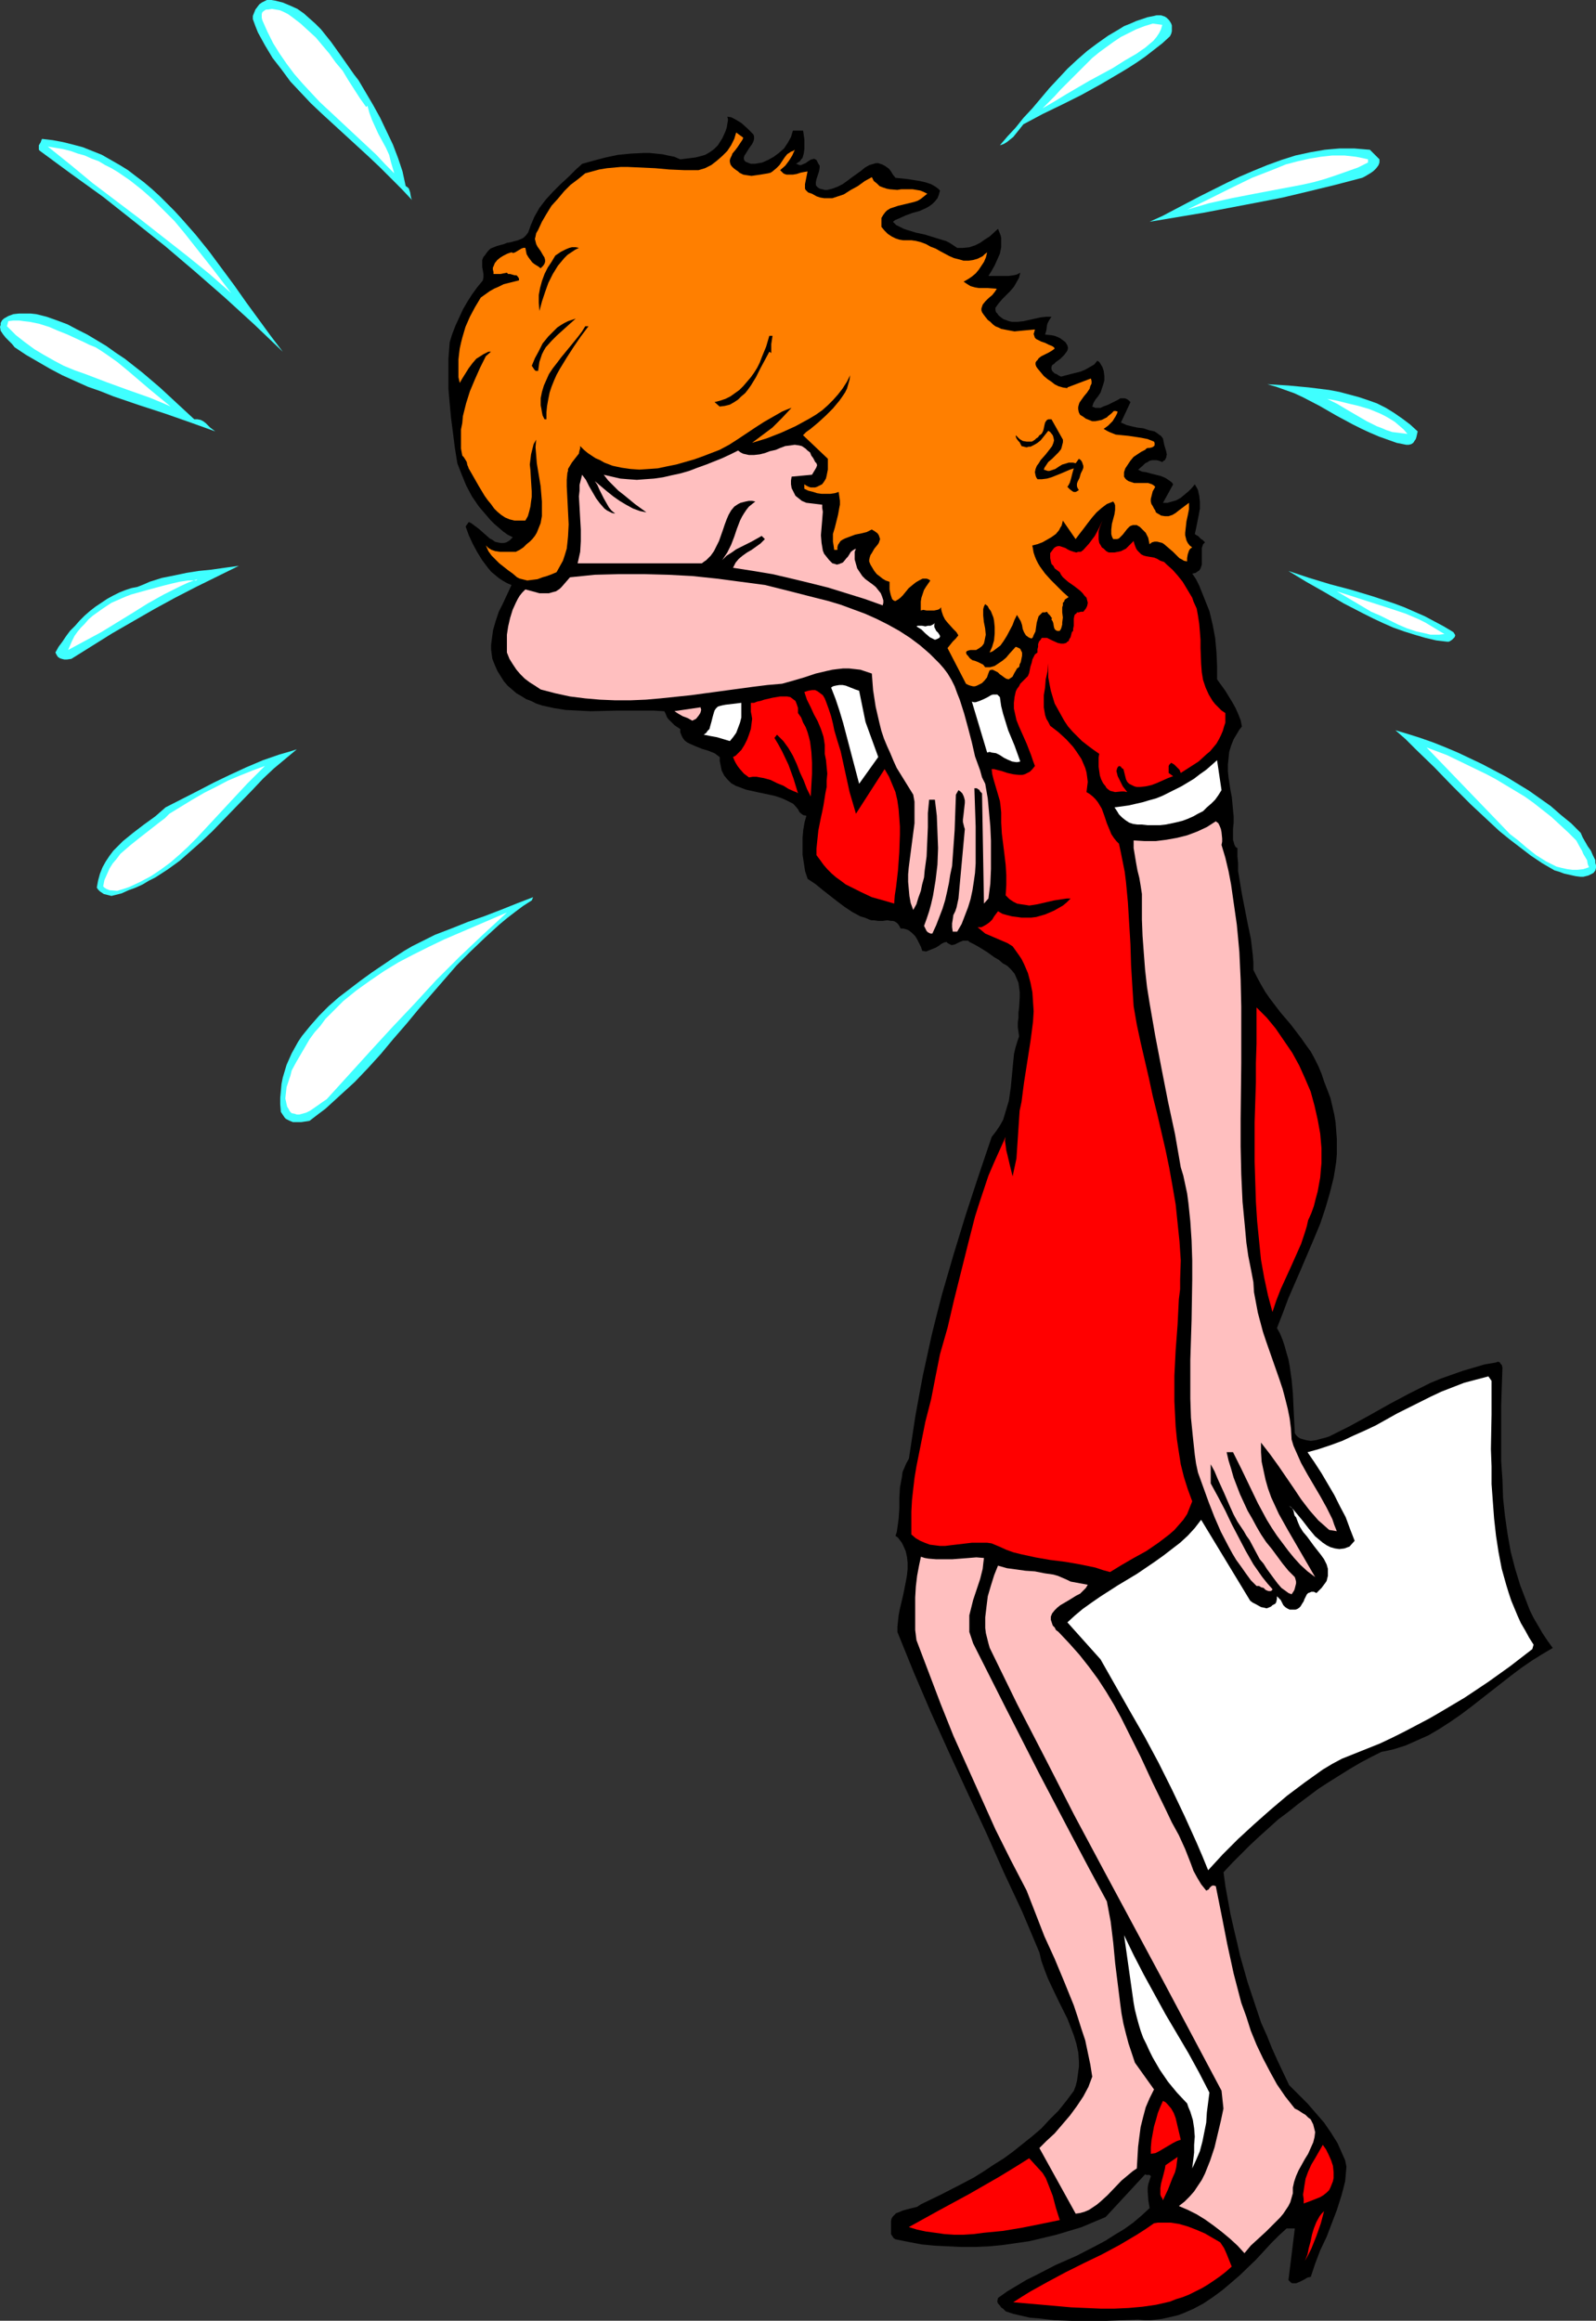 <?xml version="1.0" encoding="UTF-8" standalone="no"?>
<svg
   version="1.0"
   width="107.133mm"
   height="155.711mm"
   id="svg53"
   sodipodi:docname="Sobbing Woman 1.wmf"
   xmlns:inkscape="http://www.inkscape.org/namespaces/inkscape"
   xmlns:sodipodi="http://sodipodi.sourceforge.net/DTD/sodipodi-0.dtd"
   xmlns="http://www.w3.org/2000/svg"
   xmlns:svg="http://www.w3.org/2000/svg">
  <rect width="100%" height="100%" fill="#333333" stroke="none"/>
  <sodipodi:namedview
     id="namedview53"
     pagecolor="#ffffff"
     bordercolor="#000000"
     borderopacity="0.25"
     inkscape:showpageshadow="2"
     inkscape:pageopacity="0.0"
     inkscape:pagecheckerboard="0"
     inkscape:deskcolor="#d1d1d1"
     inkscape:document-units="mm" />
  <defs
     id="defs1">
    <pattern
       id="WMFhbasepattern"
       patternUnits="userSpaceOnUse"
       width="6"
       height="6"
       x="0"
       y="0" />
  </defs>
  <path
     style="fill:#3fffff;fill-opacity:1;fill-rule:evenodd;stroke:none"
     d="m 90.968,20.36 3.716,6.302 1.777,3.232 1.616,3.393 1.616,3.393 1.293,3.393 1.131,3.393 0.808,3.717 0.485,0.323 0.323,0.323 0.162,0.485 0.162,0.485 0.162,0.97 0.162,0.646 0.162,0.323 -2.585,-2.747 -2.908,-2.909 L 96.3,42.337 93.391,39.59 87.575,34.257 81.758,28.925 78.849,26.178 76.264,23.431 73.679,20.684 71.417,17.613 69.155,14.705 67.216,11.473 65.439,8.241 64.792,6.625 64.146,4.848 V 4.04 L 64.469,3.232 64.792,2.424 65.277,1.778 65.762,1.131 66.408,0.646 67.054,0.323 67.701,0 h 1.131 l 0.969,0.162 1.939,0.485 1.939,0.808 1.777,0.808 1.616,1.131 1.454,1.293 1.454,1.293 1.454,1.454 1.293,1.616 1.293,1.616 2.424,3.393 2.262,3.232 1.131,1.616 z"
     id="path1" />
  <path
     style="fill:#3fffff;fill-opacity:1;fill-rule:evenodd;stroke:none"
     d="m 296.816,9.211 -1.939,1.778 -4.363,3.393 -2.1,1.454 -2.262,1.454 -2.424,1.454 -4.686,2.747 -4.686,2.585 -4.847,2.424 -5.009,2.424 -4.847,2.585 -0.646,0.808 -0.646,0.808 -1.293,1.616 -0.808,0.646 -0.808,0.646 -0.808,0.485 -0.969,0.323 1.939,-2.262 2.1,-2.262 1.939,-2.424 2.262,-2.424 4.363,-5.171 2.262,-2.424 2.262,-2.424 2.424,-2.262 2.585,-2.262 2.585,-1.939 2.747,-1.939 2.747,-1.616 1.293,-0.808 1.616,-0.646 1.454,-0.646 1.454,-0.485 1.454,-0.485 1.616,-0.323 0.646,-0.162 h 0.646 0.485 l 0.485,0.162 0.485,0.162 0.485,0.323 0.646,0.646 0.485,0.808 0.162,0.485 v 0.485 0.485 0.485 l -0.162,0.646 z"
     id="path2" />
  <path
     style="fill:#3fffff;fill-opacity:1;fill-rule:evenodd;stroke:none"
     d="m 71.74,89.198 -7.271,-6.948 -7.433,-6.787 -7.594,-6.625 -7.594,-6.464 -7.917,-6.302 -7.756,-6.14 -8.079,-5.817 -7.917,-5.817 -0.323,-0.323 V 37.651 37.166 36.843 l 0.485,-0.808 0.162,-0.485 0.162,-0.323 2.747,0.323 2.585,0.485 2.585,0.646 2.424,0.646 2.424,0.97 2.424,0.97 2.262,1.293 2.262,1.293 2.1,1.293 2.1,1.616 1.939,1.454 2.1,1.778 1.939,1.778 3.716,3.717 1.777,1.939 3.555,4.04 3.393,4.201 3.232,4.363 3.232,4.363 3.07,4.363 3.07,4.201 3.07,4.201 z"
     id="path3" />
  <path
     style="fill:#3fffff;fill-opacity:1;fill-rule:evenodd;stroke:none"
     d="m 349.975,40.398 v 0.485 0.323 l -0.162,0.485 -0.162,0.323 -0.485,0.646 -0.646,0.646 -0.646,0.485 -0.808,0.485 -0.808,0.485 -0.646,0.323 -6.786,1.778 -6.625,1.616 -6.786,1.616 -6.625,1.293 -6.786,1.293 -6.786,1.293 -13.572,2.262 3.232,-1.454 3.07,-1.616 6.463,-3.393 6.786,-3.393 3.393,-1.616 3.393,-1.454 3.555,-1.454 3.555,-1.293 3.555,-1.131 3.716,-0.808 3.716,-0.646 1.777,-0.162 1.939,-0.162 h 1.939 1.939 l 1.939,0.162 1.939,0.162 z"
     id="path4" />
  <path
     style="fill:#3fffff;fill-opacity:1;fill-rule:evenodd;stroke:none"
     d="m 49.281,106.327 h 0.808 l 0.808,0.162 0.646,0.323 0.646,0.485 1.131,1.131 1.293,0.97 -6.301,-2.262 -6.463,-2.262 -6.463,-2.101 -6.625,-2.262 -3.232,-1.293 -3.232,-1.131 -3.232,-1.454 L 15.835,95.177 12.765,93.561 9.695,91.784 6.625,90.006 3.716,88.067 3.07,87.259 2.262,86.451 1.454,85.643 0.808,84.835 0.162,83.866 0,82.896 0.162,82.411 V 81.927 L 0.485,81.28 0.969,80.796 2.1,80.149 3.393,79.664 4.847,79.503 h 1.454 1.454 l 1.454,0.162 1.293,0.323 1.293,0.323 2.747,0.97 2.585,0.97 2.424,1.293 2.585,1.293 2.424,1.454 2.424,1.454 2.262,1.616 2.424,1.616 2.262,1.778 2.262,1.778 4.363,3.717 4.363,4.04 z"
     id="path5" />
  <path
     style="fill:#3fffff;fill-opacity:1;fill-rule:evenodd;stroke:none"
     d="m 359.669,109.397 -0.323,1.454 -0.162,0.485 -0.323,0.485 -0.323,0.485 -0.485,0.323 -0.646,0.162 h -0.646 l -2.424,-0.485 -2.262,-0.808 -2.262,-0.808 -2.262,-0.97 -2.1,-0.97 -2.262,-1.131 -4.201,-2.262 -4.201,-2.424 -4.363,-2.262 -2.1,-0.97 -2.262,-0.808 -2.262,-0.808 -2.262,-0.646 5.332,0.323 5.17,0.485 2.585,0.323 2.585,0.323 2.585,0.485 2.424,0.646 2.424,0.646 2.424,0.808 2.262,0.808 2.262,1.131 2.1,1.293 2.1,1.454 1.939,1.454 z"
     id="path6" />
  <path
     style="fill:#3fffff;fill-opacity:1;fill-rule:evenodd;stroke:none"
     d="m 60.591,143.493 -10.826,5.333 -5.332,2.747 -5.332,2.909 -5.332,3.07 -5.332,3.07 -5.17,3.232 -5.17,3.232 -1.131,0.162 h -0.646 l -0.646,-0.162 -0.485,-0.162 -0.485,-0.323 -0.323,-0.485 -0.323,-0.646 0.808,-1.454 0.969,-1.293 0.969,-1.454 0.969,-1.293 1.293,-1.293 1.131,-1.293 1.293,-1.293 1.293,-1.131 1.454,-1.131 1.454,-0.97 1.454,-0.97 1.454,-0.808 1.616,-0.808 1.616,-0.646 1.454,-0.485 1.616,-0.323 1.616,-0.646 1.454,-0.646 3.07,-0.97 3.232,-0.646 3.07,-0.646 3.07,-0.485 3.232,-0.323 3.393,-0.485 z"
     id="path7" />
  <path
     style="fill:#3fffff;fill-opacity:1;fill-rule:evenodd;stroke:none"
     d="m 368.718,160.298 0.323,0.485 0.162,0.323 -0.162,0.485 -0.323,0.323 -0.323,0.323 -0.485,0.323 -0.323,0.162 h -0.485 l -2.747,-0.323 -2.747,-0.646 -2.747,-0.808 -2.585,-0.808 -2.747,-0.97 -2.585,-1.131 -2.424,-1.131 -2.585,-1.293 -5.009,-2.585 -4.686,-2.747 -4.847,-2.747 -4.524,-2.747 5.332,1.778 5.332,1.616 5.494,1.454 5.332,1.616 5.332,1.778 2.585,0.97 2.585,1.131 2.585,1.131 2.424,1.293 2.424,1.293 z"
     id="path8" />
  <path
     style="fill:#3fffff;fill-opacity:1;fill-rule:evenodd;stroke:none"
     d="m 401.033,211.2 0.485,1.131 0.646,1.131 0.646,1.131 0.808,1.131 0.485,1.131 0.646,1.293 v 0.646 l 0.162,0.646 v 0.646 l -0.162,0.646 -0.485,0.646 -0.646,0.323 -0.646,0.323 -0.646,0.162 -0.646,0.162 h -0.646 l -1.293,-0.162 -1.454,-0.323 -1.454,-0.323 -1.293,-0.485 -1.131,-0.323 -3.07,-1.778 -2.908,-1.939 -2.747,-2.101 -2.747,-2.101 -2.585,-2.101 -2.424,-2.262 -4.847,-4.525 -4.686,-4.686 -4.524,-4.686 -4.847,-4.686 -2.424,-2.424 -2.585,-2.262 3.232,0.97 3.07,0.97 3.232,1.131 3.232,1.293 3.07,1.293 3.07,1.454 3.07,1.454 3.07,1.616 3.07,1.616 2.908,1.778 2.908,1.778 2.747,1.939 2.747,1.939 2.585,2.262 2.585,2.101 z"
     id="path9" />
  <path
     style="fill:#3fffff;fill-opacity:1;fill-rule:evenodd;stroke:none"
     d="m 28.922,227.036 -0.646,0.162 -0.646,-0.162 -0.646,-0.162 -0.646,-0.162 -0.485,-0.323 -0.485,-0.323 -0.485,-0.485 -0.323,-0.485 0.323,-1.778 0.485,-1.778 0.646,-1.616 0.808,-1.454 0.969,-1.454 0.969,-1.293 1.131,-1.131 1.293,-1.293 2.585,-2.101 2.747,-2.101 2.908,-2.101 2.585,-2.262 8.24,-4.201 4.039,-2.101 4.039,-1.939 4.201,-1.939 4.201,-1.778 4.201,-1.454 2.262,-0.646 2.1,-0.646 -2.908,2.424 -2.908,2.424 -2.747,2.585 -2.585,2.747 -5.17,5.332 -5.17,5.333 -2.747,2.585 -2.747,2.424 -2.747,2.424 -2.908,2.101 -3.232,2.101 -1.616,0.808 -1.616,0.97 -1.777,0.808 -1.777,0.646 -1.777,0.808 z"
     id="path10" />
  <path
     style="fill:#3fffff;fill-opacity:1;fill-rule:evenodd;stroke:none"
     d="m 134.916,228.328 -2.262,1.454 -1.939,1.454 -2.1,1.616 -1.939,1.616 -3.716,3.393 -3.555,3.393 -3.555,3.555 -3.232,3.717 -6.463,7.433 -3.07,3.717 -3.232,3.717 -3.232,3.878 -3.232,3.555 -3.393,3.555 -3.716,3.393 -3.716,3.393 -1.939,1.454 -2.1,1.616 -2.1,0.323 h -1.131 -0.969 l -0.808,-0.323 -0.969,-0.485 -0.323,-0.323 -0.323,-0.485 -0.323,-0.485 -0.323,-0.485 -0.162,-1.939 v -1.616 l 0.162,-1.778 0.162,-1.778 0.323,-1.616 0.485,-1.616 0.485,-1.616 0.646,-1.454 0.646,-1.454 0.808,-1.454 0.808,-1.454 0.969,-1.454 2.1,-2.585 2.262,-2.585 2.424,-2.424 2.585,-2.262 2.747,-2.101 2.747,-2.101 2.908,-2.101 5.494,-3.717 2.747,-1.778 1.939,-1.131 1.939,-0.97 3.878,-1.939 4.201,-1.616 4.039,-1.616 4.201,-1.454 4.201,-1.616 4.039,-1.616 4.201,-1.616 z"
     id="path11" />
  <path
     style="fill:#ffffff;fill-opacity:1;fill-rule:evenodd;stroke:none"
     d="m 86.928,17.937 1.454,2.424 1.454,2.262 1.454,2.262 1.616,2.262 0.323,-0.323 0.485,1.778 0.646,1.778 0.808,1.778 0.808,1.778 0.969,1.778 0.969,1.778 0.808,1.778 0.485,1.939 0.808,2.747 L 97.754,41.691 95.492,39.267 90.644,34.742 85.797,30.218 81.111,25.855 78.849,23.431 76.749,21.168 74.648,18.745 72.709,16.159 70.932,13.574 69.316,10.988 67.862,8.08 66.57,5.171 66.408,4.525 V 3.878 3.555 l 0.162,-0.485 0.646,-0.485 0.323,-0.162 h 0.485 l 0.969,-0.162 0.969,0.162 0.969,0.162 0.808,0.323 1.293,0.646 1.131,0.808 2.1,1.616 1.939,1.778 1.939,1.778 1.616,1.939 1.777,2.101 1.616,2.262 z"
     id="path12" />
  <path
     style="fill:#ffffff;fill-opacity:1;fill-rule:evenodd;stroke:none"
     d="m 294.877,6.302 -0.323,1.131 -0.485,0.97 -0.646,0.97 -0.808,0.97 -0.969,0.808 -1.131,0.97 -0.969,0.646 -1.131,0.808 -3.07,1.778 -3.07,1.939 -5.978,3.232 -5.817,3.393 -2.908,1.778 -3.07,1.778 3.07,-3.07 1.454,-1.616 1.616,-1.616 3.232,-3.232 3.232,-3.232 1.777,-1.454 1.777,-1.293 1.777,-1.293 1.939,-1.293 1.939,-0.97 1.939,-0.97 2.1,-0.808 2.1,-0.646 z"
     id="path13" />
  <path
     style="fill:#000000;fill-opacity:1;fill-rule:evenodd;stroke:none"
     d="m 191.145,34.096 0.162,0.485 v 0.646 l -0.162,0.646 -0.323,0.646 -0.808,1.131 -0.808,1.293 -0.323,0.485 -0.162,0.485 v 0.485 l 0.162,0.323 0.323,0.323 0.485,0.162 0.323,0.162 0.485,0.162 h 0.646 0.485 l 1.777,-0.323 1.454,-0.646 1.454,-0.808 1.293,-0.97 1.293,-1.131 0.969,-1.454 0.808,-1.454 0.485,-1.616 h 2.585 l 0.162,1.131 0.162,1.131 v 1.293 1.131 l -0.162,1.131 -0.323,1.131 -0.323,0.323 -0.323,0.485 -0.485,0.323 -0.485,0.323 0.485,0.162 0.323,0.162 h 0.485 l 0.323,-0.162 0.808,-0.323 0.646,-0.485 0.808,-0.485 h 0.323 l 0.323,-0.162 0.323,0.162 0.323,0.162 0.162,0.323 0.323,0.646 0.323,0.485 v 0.485 l -0.162,0.97 -0.323,0.97 -0.162,0.485 -0.162,0.485 -0.162,0.808 v 0.323 0.323 l 0.162,0.323 0.323,0.323 0.485,0.323 0.646,0.162 0.646,0.162 h 0.646 l 0.646,-0.162 0.646,-0.162 1.293,-0.485 1.293,-0.646 1.131,-0.808 1.293,-0.97 2.262,-1.616 0.969,-0.808 1.131,-0.646 1.131,-0.323 0.485,-0.162 h 0.646 l 0.485,0.162 0.485,0.162 0.646,0.323 0.485,0.323 0.646,0.485 0.485,0.646 0.485,0.808 0.646,0.808 3.07,0.323 3.07,0.485 1.454,0.323 1.454,0.485 1.131,0.646 0.646,0.485 0.485,0.485 -0.323,1.131 -0.323,0.808 -0.646,0.808 -0.646,0.646 -0.646,0.485 -0.808,0.485 -1.777,0.808 -1.777,0.485 -1.777,0.646 -1.777,0.808 -0.808,0.323 -0.646,0.485 0.808,0.808 1.939,0.97 0.969,0.323 2.1,0.646 2.262,0.485 2.1,0.646 2.1,0.646 1.131,0.323 0.969,0.485 0.969,0.646 0.969,0.646 h 0.808 0.646 l 1.616,-0.162 1.454,-0.485 1.293,-0.646 1.131,-0.808 1.293,-0.808 2.1,-1.939 0.323,0.808 0.323,0.808 0.162,0.646 v 0.808 0.808 0.808 l -0.323,1.616 -0.646,1.454 -0.646,1.454 -0.808,1.454 -0.808,1.293 h 0.969 0.969 0.969 1.131 1.131 l 1.131,-0.162 0.808,-0.162 0.969,-0.485 -0.162,0.646 -0.162,0.646 -0.646,1.131 -0.646,1.131 -0.969,1.131 -1.939,1.939 -0.969,1.131 -0.808,1.131 v 0.646 l 0.162,0.485 0.323,0.323 0.323,0.485 0.808,0.646 0.485,0.323 0.485,0.162 0.808,0.323 0.808,0.162 h 1.454 l 1.454,-0.162 1.454,-0.323 1.454,-0.323 1.454,-0.323 1.454,-0.162 h 1.293 l -0.323,0.485 -0.323,0.485 -0.323,0.646 -0.162,0.485 -0.162,1.293 -0.323,1.131 1.616,0.162 0.808,0.162 0.808,0.323 0.646,0.323 0.646,0.485 0.646,0.485 0.485,0.808 0.162,0.646 -0.162,0.646 -0.323,0.485 -0.485,0.646 -0.969,0.97 -1.131,0.808 -0.485,0.485 -0.485,0.323 -0.162,0.485 v 0.485 l 0.162,0.485 0.323,0.323 0.323,0.323 0.485,0.162 0.485,0.323 0.646,0.323 2.424,-0.646 1.293,-0.323 1.293,-0.323 1.131,-0.485 1.131,-0.646 1.131,-0.646 0.808,-0.97 0.485,0.323 0.323,0.485 0.485,0.808 0.323,0.97 0.162,1.293 v 1.131 l -0.323,1.131 -0.323,0.97 -0.323,0.97 -0.646,0.97 -0.646,0.808 -0.485,0.808 -0.323,0.97 0.808,0.323 h 0.646 0.646 l 0.646,-0.323 1.293,-0.485 1.293,-0.646 1.293,-0.646 0.485,-0.323 h 0.646 0.485 l 0.485,0.162 0.485,0.323 0.485,0.485 -2.424,5.171 1.454,0.646 1.293,0.323 1.454,0.323 1.454,0.162 1.454,0.485 1.454,0.323 0.485,0.323 0.646,0.485 0.485,0.323 0.485,0.646 0.162,0.808 0.162,0.808 0.485,1.616 0.162,0.808 -0.162,0.808 -0.162,0.323 -0.162,0.323 -0.323,0.162 -0.323,0.323 -0.808,-0.323 -0.646,-0.162 h -0.485 -0.646 l -0.646,0.162 -0.485,0.323 -0.646,0.323 -0.485,0.485 -1.293,1.131 0.969,0.485 1.131,0.162 1.131,0.323 1.293,0.323 1.293,0.323 1.131,0.485 0.969,0.646 0.646,0.485 0.323,0.485 -2.585,4.686 h 1.131 l 1.131,-0.323 1.131,-0.323 1.131,-0.646 0.969,-0.808 0.969,-0.808 0.808,-0.808 0.808,-0.97 0.485,0.808 0.323,0.646 0.162,0.808 0.162,0.646 0.162,1.616 v 1.616 l -0.323,1.778 -0.323,1.616 -0.323,1.616 -0.323,1.454 0.485,0.323 0.323,0.162 0.485,0.485 0.323,0.323 0.323,0.162 0.646,0.646 -0.485,0.485 -0.162,0.485 -0.162,0.485 v 0.646 1.131 1.293 1.131 l -0.162,0.485 -0.162,0.485 -0.323,0.485 -0.485,0.323 -0.485,0.323 -0.808,0.162 0.969,1.454 0.808,1.616 0.646,1.616 0.646,1.616 0.646,1.616 0.646,1.616 0.808,3.393 0.646,3.393 0.323,3.555 0.162,3.555 v 3.393 l 2.1,2.909 1.777,2.909 0.808,1.454 0.646,1.454 0.646,1.616 0.323,1.616 -0.646,0.808 -0.485,0.808 -0.969,1.616 -0.646,1.616 -0.485,1.616 -0.162,1.616 -0.162,1.616 v 1.616 l 0.162,1.616 0.485,3.232 0.323,1.616 0.162,1.616 0.162,1.778 0.162,1.616 v 1.616 l -0.162,1.616 v 1.454 1.293 l 0.162,0.485 0.162,0.646 0.323,0.646 0.485,0.323 v 2.101 l 0.162,1.778 v 1.939 l 0.323,1.939 0.646,3.878 1.454,7.433 0.808,3.878 0.485,4.04 0.162,1.939 v 1.939 l 0.969,1.939 0.969,1.778 1.131,1.939 1.131,1.616 2.585,3.393 2.747,3.232 2.585,3.393 1.131,1.616 1.293,1.778 0.969,1.778 0.969,1.939 0.808,1.939 0.646,1.939 0.808,2.101 0.808,2.101 0.485,2.101 0.485,2.101 0.323,1.939 0.162,2.101 0.162,2.101 v 1.939 1.939 l -0.162,1.939 -0.323,2.101 -0.323,1.939 -0.969,3.878 -1.131,3.878 -1.293,3.878 -1.616,3.878 -3.232,7.595 -3.232,7.433 -1.454,3.878 -1.454,3.717 0.808,1.454 0.646,1.616 0.485,1.454 0.485,1.778 0.485,1.616 0.323,1.778 0.485,3.393 0.323,3.555 0.162,3.555 0.162,3.232 0.162,3.232 0.323,0.485 0.485,0.485 0.485,0.323 0.485,0.162 1.131,0.323 1.131,0.162 1.293,-0.162 1.131,-0.323 1.293,-0.323 0.969,-0.323 5.17,-2.585 5.009,-2.747 5.17,-2.909 5.17,-2.747 5.17,-2.585 2.747,-1.131 2.747,-0.97 2.747,-0.97 2.747,-0.808 2.747,-0.808 2.908,-0.485 0.323,-0.162 h 0.323 l 0.323,0.162 0.162,0.323 0.323,0.323 0.162,0.646 -0.323,9.534 v 9.372 4.848 l 0.323,4.686 0.162,4.686 0.485,4.525 0.646,4.525 0.808,4.525 1.131,4.363 0.646,2.101 0.646,2.101 0.808,2.101 0.808,2.101 0.808,2.101 0.969,1.939 1.131,1.939 1.131,1.939 1.293,1.939 1.293,1.778 -2.747,1.616 -2.585,1.616 -2.585,1.778 -2.585,1.939 -5.17,4.04 -5.17,4.04 -2.585,1.939 -2.585,1.778 -2.747,1.778 -2.747,1.616 -2.908,1.293 -2.908,1.293 -3.07,0.97 -1.454,0.323 -1.616,0.323 -2.585,1.293 -2.747,1.454 -2.747,1.616 -2.585,1.616 -2.585,1.616 -2.747,1.778 -2.585,1.939 -2.585,1.939 -2.424,1.939 -2.585,1.939 -4.847,4.363 -2.262,2.101 -2.262,2.262 -2.262,2.262 -2.262,2.424 0.485,3.555 0.646,3.555 0.646,3.555 0.808,3.555 0.808,3.393 0.808,3.555 0.969,3.393 0.969,3.393 1.131,3.393 1.131,3.393 1.131,3.393 1.454,3.232 1.293,3.232 1.454,3.232 1.454,3.07 1.454,3.07 4.686,4.686 2.1,2.424 2.1,2.424 1.777,2.585 0.808,1.293 0.808,1.293 0.646,1.454 0.646,1.454 0.646,1.454 0.323,1.616 -0.162,1.939 -0.162,1.778 -0.485,1.939 -0.485,1.778 -1.131,3.555 -1.293,3.393 -1.293,3.393 -1.616,3.393 -1.293,3.393 -1.131,3.393 -0.808,0.162 -0.808,0.485 -0.646,0.323 -0.646,0.323 -0.808,0.323 h -0.646 -0.323 l -0.323,-0.162 -0.323,-0.323 -0.323,-0.323 1.616,-13.089 h -2.1 l -1.939,1.778 -1.939,1.939 -1.939,2.101 -1.939,2.101 -4.201,4.04 -2.262,1.939 -2.1,1.778 -2.424,1.778 -2.424,1.616 -2.424,1.293 -2.585,1.131 -1.293,0.485 -1.293,0.323 -1.454,0.323 -1.454,0.323 -1.454,0.162 -1.454,0.162 h -1.454 l -1.616,-0.162 -3.878,0.162 -4.201,0.162 h -4.363 -4.363 l -4.363,-0.162 -4.201,-0.485 -2.1,-0.162 -2.1,-0.485 -2.1,-0.485 -1.939,-0.646 -0.646,-0.646 -0.485,-0.323 -0.323,-0.485 -0.323,-0.323 -0.323,-0.485 v -0.485 l 0.162,-0.646 2.262,-1.616 2.424,-1.454 2.424,-1.454 2.585,-1.293 5.009,-2.585 5.17,-2.262 5.009,-2.585 2.424,-1.293 2.262,-1.454 2.424,-1.454 2.262,-1.616 2.1,-1.778 2.1,-1.939 -0.323,-1.939 -0.162,-2.262 v -0.97 l 0.162,-0.97 0.323,-0.97 0.323,-0.97 -0.162,-0.162 -0.162,-0.162 h -0.323 -0.485 l -0.323,-0.162 -10.018,10.827 -3.07,1.293 -3.07,1.293 -3.232,0.97 -3.232,0.97 -3.393,0.808 -3.393,0.808 -3.393,0.485 -3.393,0.485 -3.393,0.323 -3.555,0.162 h -3.393 l -3.393,-0.162 -3.393,-0.162 -3.393,-0.323 -3.393,-0.646 -3.232,-0.646 -0.485,-0.323 -0.323,-0.485 -0.323,-0.485 v -0.485 -2.262 -0.646 l 0.162,-0.646 0.323,-0.485 0.323,-0.323 0.485,-0.485 0.485,-0.162 1.131,-0.485 1.131,-0.323 1.293,-0.323 1.293,-0.323 0.485,-0.323 0.485,-0.323 5.332,-2.585 5.332,-2.747 2.747,-1.454 2.585,-1.616 2.424,-1.616 2.585,-1.616 2.424,-1.778 2.424,-1.939 2.424,-1.939 2.262,-1.939 2.1,-2.262 2.262,-2.262 1.939,-2.424 1.939,-2.585 0.485,-1.293 0.323,-1.293 0.162,-1.131 0.162,-1.293 0.162,-1.131 v -1.293 l -0.162,-2.262 -0.485,-2.262 -0.646,-2.101 -0.808,-2.101 -0.808,-2.101 -2.1,-4.201 -1.939,-4.04 -0.969,-2.101 -0.808,-2.101 -0.808,-2.262 -0.485,-2.101 -4.363,-10.342 -4.686,-10.019 -4.524,-10.18 -4.686,-10.019 -4.686,-10.18 -4.524,-10.019 -4.363,-10.18 -4.201,-10.342 v -1.293 l 0.162,-1.616 0.162,-1.454 0.323,-1.616 0.808,-3.393 0.646,-3.232 0.323,-1.778 0.162,-1.616 v -1.616 l -0.162,-1.454 -0.323,-1.454 -0.646,-1.454 -0.323,-0.646 -0.485,-0.646 -0.485,-0.646 -0.646,-0.485 0.323,-0.97 0.162,-1.131 0.162,-1.131 0.162,-1.293 0.162,-2.424 v -2.585 l 0.162,-2.747 0.485,-2.585 0.162,-1.293 0.485,-1.131 0.485,-1.131 0.646,-1.131 0.808,-5.333 0.808,-5.332 0.969,-5.333 0.969,-5.171 1.131,-5.171 1.131,-5.171 1.293,-5.171 1.293,-5.009 2.908,-10.019 3.07,-10.019 3.232,-9.857 3.393,-10.019 1.131,-1.454 0.969,-1.454 0.808,-1.454 0.485,-1.616 0.485,-1.616 0.485,-1.616 0.485,-3.393 0.323,-3.393 0.323,-3.393 0.162,-1.616 0.323,-1.454 0.485,-1.616 0.485,-1.454 -0.162,-1.131 -0.162,-1.131 v -1.293 l 0.162,-1.131 v -1.293 l 0.162,-1.293 0.162,-2.585 v -1.293 l -0.162,-1.293 -0.162,-1.131 -0.485,-1.131 -0.485,-1.131 -0.808,-0.97 -0.969,-0.97 -0.485,-0.323 -0.646,-0.323 -1.131,-0.97 -1.131,-0.646 -1.777,-1.293 -2.1,-1.293 -1.131,-0.646 -0.646,-0.323 -0.646,-0.323 -0.323,-0.323 h -0.485 -0.808 l -0.808,0.323 -0.646,0.323 -0.646,0.323 -0.808,0.162 -0.323,-0.162 -0.323,-0.162 -0.323,-0.162 -0.323,-0.323 -0.646,0.162 -0.646,0.323 -0.646,0.485 -0.808,0.485 -0.808,0.323 -0.808,0.323 -0.808,0.323 -0.969,-0.162 -0.323,-0.97 -0.969,-1.939 -0.485,-0.808 -0.808,-0.808 -0.808,-0.646 -0.323,-0.162 -0.485,-0.162 -0.646,-0.162 h -0.646 l -0.323,-0.646 -0.323,-0.485 -0.323,-0.323 -0.485,-0.323 -0.485,-0.162 h -0.485 l -0.969,-0.162 -1.131,0.162 h -1.131 l -1.131,-0.162 h -0.646 l -0.485,-0.162 -1.131,-0.485 -1.131,-0.323 -2.1,-1.131 -1.939,-1.293 -1.939,-1.454 -3.716,-2.909 -1.777,-1.454 -1.939,-1.293 -0.646,-1.939 -0.323,-2.101 -0.323,-2.101 v -2.101 -2.101 l 0.162,-1.939 0.323,-1.939 0.485,-1.778 -0.808,-0.162 -0.646,-0.485 -0.323,-0.323 -0.323,-0.646 -0.808,-0.97 -0.485,-0.485 -0.646,-0.323 -1.293,-0.646 -1.131,-0.485 -1.454,-0.485 -1.454,-0.323 -3.07,-0.646 -2.908,-0.646 -1.293,-0.485 -1.293,-0.485 -1.131,-0.646 -0.969,-0.97 -0.808,-0.97 -0.323,-0.646 -0.323,-0.646 -0.162,-0.808 -0.162,-0.808 -0.162,-0.808 v -0.97 l -0.646,-0.485 -0.646,-0.485 -1.616,-0.646 -1.616,-0.485 -1.616,-0.646 -1.454,-0.646 -0.646,-0.323 -0.646,-0.485 -0.485,-0.646 -0.323,-0.646 -0.323,-0.808 v -0.808 l -1.454,-0.97 -0.969,-0.97 -0.646,-0.646 -0.323,-0.485 -0.323,-0.808 -0.323,-0.646 -2.747,-0.162 h -3.07 -3.07 -3.232 l -6.463,0.162 -3.232,-0.162 -3.232,-0.162 -3.07,-0.485 -1.454,-0.323 -1.454,-0.323 -1.454,-0.485 -1.293,-0.646 -1.293,-0.485 -1.293,-0.808 -1.131,-0.646 -1.131,-0.97 -1.131,-0.97 -0.969,-1.131 -0.808,-1.293 -0.808,-1.293 -0.646,-1.454 -0.646,-1.616 -0.162,-1.131 -0.162,-1.293 v -1.131 l 0.162,-1.293 0.323,-2.424 0.646,-2.262 0.808,-2.424 1.131,-2.262 2.1,-4.525 -1.131,-0.485 -1.131,-0.646 -0.969,-0.646 -0.969,-0.808 -0.969,-0.808 -0.808,-0.97 -1.454,-1.939 -1.293,-2.101 -1.131,-2.101 -0.969,-2.101 -0.808,-2.262 0.808,-1.131 0.646,0.323 0.646,0.485 1.293,0.97 1.454,1.293 1.293,1.131 0.646,0.323 0.646,0.485 0.646,0.162 0.808,0.162 h 0.808 l 0.646,-0.162 0.808,-0.485 0.808,-0.808 -1.293,-0.646 -1.131,-0.808 -1.131,-0.97 -1.131,-0.97 -0.969,-0.97 -0.969,-1.131 -1.939,-2.262 -1.777,-2.585 -1.454,-2.747 -1.131,-2.747 -1.131,-2.909 -0.646,-4.04 -0.485,-3.878 -0.485,-3.717 -0.323,-3.555 -0.323,-3.717 v -3.717 -3.878 l 0.162,-2.101 0.162,-2.101 0.646,-2.101 0.808,-2.101 0.969,-2.101 0.969,-2.101 1.131,-1.939 1.131,-1.778 1.293,-1.778 1.454,-1.778 0.162,-0.808 v -0.808 l -0.162,-0.97 -0.162,-0.808 v -0.97 -0.808 l 0.323,-0.808 0.323,-0.323 0.323,-0.485 0.485,-0.646 0.646,-0.646 0.808,-0.323 0.808,-0.323 1.777,-0.485 0.808,-0.323 0.969,-0.162 1.777,-0.485 0.808,-0.323 0.646,-0.323 0.646,-0.646 0.485,-0.646 0.323,-0.808 0.323,-0.97 0.485,-1.131 0.485,-1.131 0.646,-1.131 0.646,-1.131 1.616,-2.101 1.777,-1.939 1.939,-1.939 1.939,-1.778 0.969,-0.97 0.808,-0.808 1.777,-1.616 2.908,-0.808 3.07,-0.808 3.07,-0.646 3.232,-0.323 3.232,-0.162 h 1.616 l 1.616,0.162 1.616,0.162 1.454,0.323 1.616,0.323 1.454,0.646 1.293,-0.162 1.293,-0.162 1.293,-0.162 1.293,-0.323 1.131,-0.323 1.131,-0.646 1.131,-0.808 0.485,-0.485 0.485,-0.485 1.131,-1.778 0.808,-1.778 0.323,-0.97 0.162,-0.97 0.162,-0.97 -0.162,-0.808 0.969,0.162 0.969,0.485 0.808,0.485 0.808,0.485 1.616,1.454 z"
     id="path14" />
  <path
     style="fill:#ff7f00;fill-opacity:1;fill-rule:evenodd;stroke:none"
     d="m 188.56,34.904 -0.162,0.485 -0.323,0.485 -0.646,0.97 -0.323,0.485 -0.485,0.646 -0.808,0.97 -0.162,0.485 -0.323,0.646 -0.162,0.485 v 0.485 l 0.162,0.646 0.323,0.485 0.485,0.485 0.646,0.485 0.485,0.323 0.323,0.323 0.969,0.485 0.969,0.162 1.131,0.162 2.262,-0.323 0.969,-0.162 0.969,-0.162 0.646,-0.162 0.485,-0.323 0.969,-0.808 0.808,-0.808 0.646,-0.97 0.646,-0.97 0.646,-0.808 0.969,-0.646 0.485,-0.162 0.485,-0.323 -0.646,1.454 -0.808,1.293 -0.969,1.293 -1.293,1.131 0.485,0.485 0.323,0.323 0.323,0.162 0.485,0.162 h 0.808 0.808 l 0.969,-0.162 0.969,-0.323 0.808,-0.162 0.969,-0.162 -0.162,0.808 -0.162,0.808 -0.162,0.808 -0.162,0.808 v 0.808 0.323 l 0.162,0.323 0.323,0.323 0.323,0.323 0.485,0.162 0.485,0.162 1.131,0.646 0.969,0.323 0.969,0.162 h 1.131 0.969 l 0.969,-0.323 0.969,-0.323 0.969,-0.323 1.777,-1.131 1.777,-0.97 1.777,-1.293 1.777,-0.97 0.485,0.97 0.808,0.646 0.646,0.646 0.808,0.323 0.969,0.323 0.808,0.162 1.939,0.162 0.969,-0.162 h 0.969 1.939 l 0.969,0.162 0.969,0.162 0.808,0.323 0.969,0.485 -0.808,0.646 -0.808,0.646 -0.808,0.485 -0.969,0.323 -4.039,0.97 -0.969,0.323 -0.969,0.323 -0.808,0.485 -0.485,0.485 -0.485,0.646 -0.485,0.808 v 0.97 0.646 0.646 l 0.808,0.97 0.808,0.808 0.969,0.646 0.969,0.485 0.969,0.323 0.969,0.162 h 1.131 0.969 l 1.131,0.162 1.293,0.323 1.293,0.485 1.131,0.646 1.293,0.485 1.131,0.646 2.424,1.293 1.131,0.485 1.293,0.323 1.131,0.323 h 1.293 l 1.131,-0.162 1.131,-0.323 1.293,-0.646 0.485,-0.485 0.646,-0.485 -0.323,1.293 -0.485,1.131 -0.646,0.97 -0.646,0.97 -0.808,0.97 -0.969,0.808 -0.969,0.646 -1.131,0.646 0.969,0.646 0.808,0.485 1.131,0.323 0.969,0.162 h 2.262 l 2.262,0.162 -0.162,0.323 -0.323,0.485 -0.646,0.808 -0.969,0.808 -0.808,0.808 -0.646,0.808 -0.162,0.485 -0.162,0.485 v 0.485 l 0.162,0.485 0.323,0.485 0.485,0.646 0.646,0.808 0.646,0.485 0.646,0.646 0.646,0.485 0.808,0.323 0.646,0.323 1.616,0.323 1.777,0.323 1.616,-0.162 1.777,-0.162 1.777,-0.162 -0.162,0.646 -0.162,0.485 0.162,0.485 0.162,0.485 0.323,0.323 0.323,0.162 0.969,0.485 0.969,0.323 0.969,0.485 0.808,0.323 0.485,0.323 0.162,0.323 -0.646,0.485 -0.808,0.485 -0.969,0.485 -0.969,0.485 -0.646,0.485 -0.323,0.485 -0.323,0.323 -0.162,0.323 v 0.485 l 0.162,0.485 0.323,0.485 1.616,1.939 0.969,0.808 0.969,0.646 0.808,0.646 0.969,0.485 1.131,0.323 1.131,0.162 V 98.247 l 5.978,-2.262 0.162,0.646 v 0.646 l -0.323,0.646 -0.162,0.646 -0.646,0.97 -0.808,0.97 -0.808,1.131 -0.323,0.485 -0.162,0.485 -0.162,0.646 v 0.485 l 0.162,0.808 0.323,0.646 0.808,0.485 0.646,0.485 0.808,0.323 0.808,0.323 h 0.808 l 0.808,-0.162 0.808,-0.162 0.969,-0.485 0.323,-0.162 0.323,-0.323 0.808,-0.646 0.323,-0.323 0.323,-0.323 h 0.485 l 0.485,0.162 -0.162,0.485 -0.323,0.646 -0.808,1.293 -1.131,1.131 -0.646,0.485 -0.485,0.323 0.808,0.485 0.646,0.323 1.616,0.646 1.616,0.162 1.616,0.162 3.232,0.485 1.616,0.323 0.808,0.323 0.808,0.323 0.162,0.323 v 0.323 0.323 l -0.323,0.323 -0.323,0.162 -0.646,0.162 h -0.485 l -0.323,0.162 -0.323,0.323 -0.969,0.485 -0.969,0.646 -0.969,0.646 -0.808,0.97 -0.646,0.97 -0.646,0.97 -0.323,0.97 v 1.131 l 0.323,0.485 0.323,0.323 0.485,0.323 0.485,0.162 0.969,0.323 h 2.424 1.131 l 0.485,0.162 0.485,0.162 0.485,0.323 0.323,0.323 -0.646,1.131 -0.323,1.293 -0.162,0.646 v 0.646 l 0.162,0.646 0.323,0.485 0.323,0.646 0.323,0.485 0.162,0.485 0.485,0.323 0.323,0.162 0.485,0.323 0.969,0.162 h 0.969 l 0.969,-0.323 0.808,-0.485 0.808,-0.646 2.585,-1.939 v 1.616 l -0.323,1.616 -0.323,1.454 -0.162,1.454 -0.162,1.454 v 0.646 l 0.162,0.646 0.162,0.646 0.323,0.646 0.485,0.646 0.646,0.485 -0.485,0.323 -0.323,0.485 -0.162,0.485 -0.162,0.485 -0.162,0.97 v 0.808 l -0.808,-0.162 -0.485,-0.323 -0.646,-0.323 -0.485,-0.485 -1.131,-1.131 -1.131,-0.97 -1.131,-0.97 -0.485,-0.323 -0.646,-0.162 -0.646,-0.162 h -0.646 l -0.646,0.162 -0.646,0.485 -0.162,-0.808 -0.162,-0.808 -0.323,-0.646 -0.323,-0.646 -0.485,-0.485 -0.485,-0.485 -0.485,-0.485 -0.808,-0.485 h -0.485 -0.485 l -0.485,0.162 -0.323,0.162 -0.646,0.646 -1.131,1.454 -0.646,0.646 -0.323,0.323 -0.485,0.162 h -0.485 -0.485 l -0.323,-0.646 -0.162,-0.646 v -0.646 -0.485 l 0.162,-1.454 0.646,-2.424 0.162,-1.131 v -0.646 -0.485 l -0.162,-0.485 -0.323,-0.485 -0.808,0.323 -0.808,0.323 -1.293,0.97 -1.293,1.131 -1.131,1.293 -1.131,1.454 -0.969,1.293 -1.131,1.454 -0.969,1.293 -3.232,-4.686 -0.162,0.646 -0.162,0.646 -0.323,0.485 -0.323,0.646 -0.808,0.97 -1.131,0.808 -1.131,0.646 -1.131,0.646 -1.293,0.485 -1.293,0.323 0.162,0.808 0.162,0.97 0.323,0.97 0.323,0.808 0.485,0.97 0.485,0.808 1.293,1.778 1.454,1.616 1.616,1.616 1.454,1.454 1.454,1.293 -0.485,0.323 -0.485,0.323 -0.162,0.485 -0.323,0.323 v 0.646 l -0.162,0.485 v 1.293 l 0.162,1.293 -0.162,1.293 v 0.485 l -0.162,0.646 -0.162,0.485 -0.323,0.485 h -0.323 -0.323 l -0.323,-0.162 -0.323,-0.323 -0.162,-0.485 -0.162,-0.97 -0.162,-0.485 -0.323,-0.485 0.162,-0.323 -0.162,-0.162 -0.323,-0.485 -0.485,-0.485 -0.323,-0.485 -0.485,0.162 h -0.646 l -0.323,0.323 -0.323,0.323 -0.323,0.323 -0.162,0.485 -0.323,1.131 -0.162,1.131 -0.162,1.131 -0.485,0.97 -0.162,0.485 -0.323,0.323 -0.485,-0.162 -0.323,-0.162 -0.646,-0.485 -0.485,-0.808 -0.323,-0.808 -0.162,-0.97 -0.323,-0.97 -0.485,-0.808 -0.485,-0.808 -0.646,1.293 -0.485,1.293 -1.454,2.747 -0.808,1.293 -0.808,1.131 -0.646,0.485 -0.646,0.485 -0.646,0.485 -0.808,0.323 0.646,-1.454 0.485,-1.616 0.162,-1.778 v -1.616 l -0.162,-1.616 -0.162,-0.808 -0.323,-0.808 -0.323,-0.808 -0.485,-0.646 -0.323,-0.646 -0.646,-0.485 -0.323,0.646 -0.162,0.646 v 0.808 0.808 l 0.162,1.616 0.323,1.616 0.162,1.616 -0.162,0.808 -0.162,0.808 -0.162,0.646 -0.485,0.646 -0.646,0.485 -0.808,0.485 h -0.808 -0.646 l -0.646,0.162 -0.323,0.162 -0.162,0.323 0.162,0.485 0.323,0.323 0.485,0.646 0.646,0.485 0.646,0.162 0.808,0.323 0.646,0.323 0.646,0.323 0.485,0.646 h 0.646 0.646 l 1.131,-0.323 0.969,-0.646 0.969,-0.646 0.969,-0.808 0.808,-0.97 1.616,-1.778 0.485,0.162 0.323,0.162 0.323,0.162 0.162,0.323 0.323,0.646 v 0.808 l -0.162,0.808 -0.162,0.808 -0.323,0.646 v 0.323 l -0.162,0.323 -0.485,0.323 -0.162,0.323 -0.485,0.808 -0.485,0.97 -0.485,0.323 -0.485,0.323 -0.646,-0.162 -0.485,-0.323 -0.646,-0.485 -0.485,-0.323 -0.485,-0.485 -0.646,-0.323 -0.646,-0.323 h -0.323 l -0.485,0.162 -0.323,0.808 -0.323,0.97 -0.646,0.808 -0.646,0.646 -0.969,0.485 -0.323,0.162 -0.485,0.162 h -0.485 l -0.646,-0.162 -0.485,-0.162 -0.646,-0.323 -4.686,-9.049 0.646,-0.808 0.646,-0.808 0.808,-0.808 0.646,-0.808 -0.485,-0.808 -0.808,-0.808 -1.454,-1.616 -0.646,-0.808 -0.485,-0.97 -0.323,-0.97 -0.162,-0.646 v -0.485 l -0.485,0.485 -0.485,0.162 -0.808,0.162 h -0.646 -0.646 -0.646 l -0.808,-0.162 -0.646,0.162 v -1.131 -1.131 l 0.162,-0.97 0.323,-0.97 0.323,-0.97 0.485,-0.808 1.131,-1.616 -0.485,-0.323 -0.485,-0.162 h -0.485 -0.485 l -0.969,0.485 -0.808,0.485 -0.808,0.646 -0.969,0.808 -1.454,1.778 -0.646,0.646 -0.646,0.485 -0.323,0.162 -0.162,0.162 h -0.323 l -0.323,-0.162 -0.162,-0.162 -0.162,-0.162 -0.162,-0.485 -0.162,-0.485 -0.162,-0.646 -0.162,-0.808 v -0.808 -1.131 l -0.969,-0.323 -0.808,-0.485 -0.808,-0.646 -0.646,-0.485 -0.646,-0.808 -0.485,-0.808 -0.485,-0.808 -0.323,-0.808 V 141.877 l 0.162,-0.646 0.162,-0.485 0.323,-0.485 0.646,-1.131 0.808,-0.97 0.323,-0.485 0.162,-0.485 0.162,-0.485 -0.162,-0.485 -0.162,-0.485 -0.323,-0.485 -0.646,-0.485 -0.808,-0.485 -0.646,0.323 -0.646,0.323 -1.293,0.323 -1.616,0.323 -1.293,0.485 -1.293,0.485 -0.646,0.323 -0.485,0.323 -0.323,0.485 -0.323,0.485 -0.162,0.646 v 0.646 h -0.808 l -0.162,-1.131 -0.162,-0.97 v -0.97 -0.97 l 0.485,-1.616 0.808,-3.232 0.323,-1.778 0.162,-0.808 v -0.97 l -0.162,-1.131 -0.162,-1.131 -0.969,0.323 -1.131,0.162 h -2.262 l -1.131,-0.162 -0.969,-0.323 -1.293,-0.323 -0.969,-0.485 v -1.131 l 0.485,0.323 0.646,0.323 0.485,0.162 h 0.646 0.485 l 0.485,-0.162 0.646,-0.323 0.646,-0.323 0.485,-0.646 0.485,-0.808 0.162,-0.646 0.162,-0.808 0.162,-0.808 v -0.97 -1.778 l -6.301,-5.979 0.808,-0.808 1.131,-0.808 1.939,-1.616 1.939,-1.778 1.777,-1.778 0.808,-0.97 0.808,-0.97 0.808,-1.131 0.646,-0.97 0.485,-0.97 0.323,-1.131 0.323,-1.131 0.162,-1.131 -0.808,1.616 -1.131,1.778 -1.131,1.454 -1.293,1.454 -1.293,1.293 -1.454,1.293 -1.616,1.131 -1.616,0.97 -1.777,0.97 -1.777,0.97 -3.555,1.616 -3.716,1.454 -3.716,1.131 2.585,-1.939 2.585,-1.939 2.424,-2.424 2.424,-2.585 -1.293,0.485 -1.131,0.485 -2.262,1.293 -2.262,1.293 -2.262,1.454 -4.363,2.909 -2.262,1.454 -2.424,1.293 -2.1,0.808 -2.1,0.808 -2.262,0.808 -2.262,0.646 -2.262,0.646 -2.424,0.485 -2.262,0.485 -2.262,0.162 -2.424,0.162 -2.262,-0.162 -2.262,-0.323 -2.262,-0.485 -2.1,-0.808 -1.131,-0.646 -1.131,-0.485 -0.969,-0.646 -0.969,-0.646 -0.969,-0.808 -0.969,-0.97 v 0.646 l -0.162,0.485 -0.162,0.808 -0.646,0.808 -1.131,1.454 -0.485,0.808 -0.485,0.808 v 0.485 l -0.162,0.485 -0.162,1.778 v 1.616 l 0.162,3.232 0.162,3.232 0.162,3.232 -0.162,3.07 -0.162,1.616 -0.162,1.454 -0.485,1.616 -0.485,1.454 -0.808,1.454 -0.808,1.454 -1.131,0.485 -1.293,0.485 -1.131,0.323 -1.293,0.485 -1.293,0.162 -1.293,0.162 -0.646,-0.162 -0.646,-0.162 -0.646,-0.162 -0.646,-0.323 -1.131,-0.97 -1.131,-0.808 -2.262,-1.778 -0.969,-0.97 -0.969,-0.97 -0.808,-1.131 -0.646,-1.454 0.323,0.323 0.323,0.323 0.808,0.485 0.969,0.323 1.131,0.162 h 2.1 1.131 0.808 l 0.969,-0.485 0.969,-0.646 0.808,-0.808 0.808,-0.646 0.646,-0.646 0.646,-0.808 0.485,-0.808 0.646,-1.616 0.323,-0.808 0.323,-1.778 v -1.778 -1.939 l -0.162,-1.939 -0.162,-1.939 -0.646,-3.878 -0.323,-1.939 -0.162,-2.101 -0.162,-1.939 0.162,-1.939 -0.646,1.131 -0.323,1.293 -0.323,1.293 -0.162,1.293 -0.162,1.293 0.162,1.454 0.162,2.747 0.162,2.585 v 1.454 l -0.162,1.131 -0.162,1.293 -0.323,1.293 -0.323,1.131 -0.646,1.131 h -1.454 -1.293 l -1.293,-0.323 -1.131,-0.485 -0.969,-0.646 -0.969,-0.808 -0.808,-0.808 -0.808,-1.131 -0.808,-0.97 -0.808,-1.131 -1.454,-2.424 -1.293,-2.262 -1.293,-2.262 -0.162,-0.485 -0.162,-0.323 -0.162,-0.808 -0.485,-0.808 -0.323,-0.485 -0.323,-0.323 -0.323,-1.778 v -1.616 -1.616 -1.616 l 0.323,-1.616 0.162,-1.778 0.808,-3.232 0.969,-3.07 1.293,-3.07 1.293,-2.909 1.454,-2.909 1.293,-1.131 h -0.646 l -0.646,0.323 -0.646,0.323 -0.485,0.323 -1.293,0.808 -0.969,1.131 -0.969,1.293 -0.808,1.293 -0.808,1.293 -0.646,1.131 -0.323,-1.454 v -1.616 -1.454 -1.454 l 0.162,-1.454 0.162,-1.293 0.323,-1.454 0.323,-1.293 0.808,-2.747 1.131,-2.585 1.293,-2.424 1.454,-2.424 1.131,-0.808 1.131,-0.808 1.131,-0.646 1.131,-0.485 1.293,-0.646 1.293,-0.323 1.293,-0.323 1.293,-0.323 V 70.777 70.615 l -0.323,-0.485 -0.323,-0.323 h -0.485 l -1.131,-0.323 h -0.485 l -0.323,-0.323 -1.616,0.323 h -0.808 -0.969 v -0.485 l -0.162,-0.646 V 67.868 l 0.162,-0.323 0.323,-0.808 0.646,-0.808 0.808,-0.646 0.808,-0.485 0.969,-0.485 0.969,-0.323 0.485,0.162 0.485,-0.162 0.808,-0.485 0.808,-0.485 0.485,-0.162 h 0.485 l 0.162,0.808 0.162,0.808 0.485,0.808 0.485,0.646 0.485,0.646 0.646,0.485 0.808,0.485 0.646,0.485 0.646,-0.646 0.323,-0.485 0.162,-0.485 v -0.485 l -0.162,-0.646 -0.323,-0.485 -0.646,-1.131 -0.808,-1.131 -0.323,-0.646 -0.162,-0.646 -0.162,-0.646 0.162,-0.646 0.162,-0.808 0.485,-0.808 0.969,-2.101 1.131,-1.939 1.293,-2.101 1.616,-1.778 1.616,-1.939 1.616,-1.616 1.939,-1.454 1.777,-1.454 1.777,-0.485 1.777,-0.485 1.939,-0.323 1.777,-0.162 1.777,-0.162 h 1.616 l 3.555,0.162 3.555,0.162 3.555,0.323 3.716,0.162 h 3.716 l 1.616,-0.485 1.616,-0.808 1.454,-1.131 1.293,-1.131 1.293,-1.293 0.969,-1.454 0.808,-1.616 0.485,-1.616 z"
     id="path15" />
  <path
     style="fill:#ffffff;fill-opacity:1;fill-rule:evenodd;stroke:none"
     d="m 58.652,74.332 -5.494,-4.848 -5.817,-4.686 -5.978,-4.686 -5.978,-4.686 -5.978,-4.525 -5.978,-4.525 -5.655,-4.686 -5.655,-4.525 1.939,0.323 1.939,0.323 1.939,0.485 1.777,0.646 1.777,0.485 1.777,0.808 1.777,0.646 1.616,0.97 1.616,0.808 1.616,0.97 3.07,2.101 3.07,2.424 2.747,2.424 2.747,2.747 2.747,2.747 2.424,2.909 2.424,3.07 4.847,6.14 z"
     id="path16" />
  <path
     style="fill:#ffffff;fill-opacity:1;fill-rule:evenodd;stroke:none"
     d="m 347.066,41.206 -2.585,1.293 -2.747,0.97 -2.747,0.97 -2.908,0.97 -2.908,0.808 -2.908,0.646 -5.978,1.131 -5.978,1.131 -5.817,1.131 -2.908,0.646 -2.908,0.646 -2.747,0.808 -2.747,0.808 5.332,-2.585 5.494,-2.747 5.655,-2.747 2.908,-1.131 2.908,-1.131 2.747,-1.131 3.07,-0.808 2.908,-0.646 2.908,-0.485 2.908,-0.323 h 3.07 l 2.908,0.323 1.616,0.323 1.454,0.323 z"
     id="path17" />
  <path
     style="fill:#000000;fill-opacity:1;fill-rule:evenodd;stroke:none"
     d="m 146.873,62.859 -0.969,0.485 -0.969,0.646 -0.969,0.646 -0.808,0.808 -0.808,0.97 -0.808,0.97 -1.293,2.101 -1.131,2.262 -0.808,2.262 -0.808,2.424 -0.646,2.424 -0.162,-2.101 v -1.939 l 0.323,-1.778 0.485,-1.778 0.646,-1.778 0.808,-1.616 0.969,-1.454 0.969,-1.616 1.454,-0.97 1.293,-0.646 0.808,-0.323 0.646,-0.162 h 0.969 z"
     id="path18" />
  <path
     style="fill:#000000;fill-opacity:1;fill-rule:evenodd;stroke:none"
     d="m 136.532,94.046 h -0.323 -0.323 l -0.162,-0.162 -0.162,-0.162 -0.323,-0.485 -0.323,-0.485 0.808,-1.939 0.969,-1.778 0.969,-1.939 1.454,-1.778 1.454,-1.454 0.808,-0.808 0.969,-0.646 0.808,-0.485 0.969,-0.485 0.969,-0.323 0.969,-0.323 -1.454,1.293 -1.616,1.454 -1.616,1.454 -1.454,1.454 -1.454,1.616 -0.485,0.808 -0.485,0.97 -0.323,0.97 -0.323,0.97 -0.162,1.131 z"
     id="path19" />
  <path
     style="fill:#ffffff;fill-opacity:1;fill-rule:evenodd;stroke:none"
     d="m 21.328,86.774 1.293,0.646 1.616,0.646 1.293,0.808 1.454,0.97 2.747,1.939 2.747,2.262 5.494,4.686 2.747,2.262 2.585,2.101 L 40.717,101.964 37.97,100.833 32.477,98.894 27.145,96.955 21.651,94.854 18.904,93.884 16.158,92.753 13.734,91.461 11.149,90.006 8.725,88.552 6.301,86.774 4.039,84.997 1.777,82.735 2.1,81.442 3.393,81.28 h 1.454 l 1.131,0.162 1.454,0.162 2.424,0.485 2.585,0.808 2.262,0.97 2.424,0.97 2.1,0.97 z"
     id="path20" />
  <path
     style="fill:#000000;fill-opacity:1;fill-rule:evenodd;stroke:none"
     d="m 149.297,82.735 -1.939,2.585 -1.777,2.585 -1.777,2.747 -1.777,2.909 -0.808,1.454 -0.646,1.454 -0.646,1.616 -0.485,1.454 -0.323,1.616 -0.323,1.778 -0.162,1.616 v 1.778 h -0.485 l -0.485,-0.97 -0.162,-0.808 -0.162,-0.97 -0.162,-0.808 v -1.778 l 0.323,-1.616 0.485,-1.616 0.646,-1.454 0.646,-1.454 0.969,-1.454 1.131,-1.454 0.969,-1.293 2.262,-2.747 2.1,-2.585 0.969,-1.293 0.808,-1.293 z"
     id="path21" />
  <path
     style="fill:#000000;fill-opacity:1;fill-rule:evenodd;stroke:none"
     d="m 195.992,85.159 -0.323,2.101 v 1.131 1.131 l -0.485,-0.323 -1.131,2.101 -1.131,2.101 -1.131,2.262 -1.293,2.101 -0.808,1.131 -0.646,0.808 -0.969,0.808 -0.808,0.808 -0.969,0.646 -1.131,0.646 -1.293,0.323 -1.293,0.162 -1.293,-1.131 1.293,-0.323 1.454,-0.485 1.293,-0.646 1.131,-0.808 1.131,-0.808 0.969,-0.97 0.969,-1.131 0.969,-1.131 0.808,-1.131 0.808,-1.293 0.646,-1.293 0.485,-1.293 1.131,-2.747 0.808,-2.747 z"
     id="path22" />
  <path
     style="fill:#ffffff;fill-opacity:1;fill-rule:evenodd;stroke:none"
     d="m 357.084,110.044 -1.293,-0.162 -1.293,-0.162 -1.293,-0.162 -1.454,-0.485 -1.131,-0.485 -1.293,-0.485 -2.585,-1.293 -5.009,-2.909 -2.424,-1.454 -2.585,-1.293 2.585,0.485 2.585,0.646 2.747,0.646 2.747,0.808 2.747,1.131 1.293,0.646 1.131,0.646 1.293,0.808 1.131,0.97 1.131,0.97 z"
     id="path23" />
  <path
     style="fill:#000000;fill-opacity:1;fill-rule:evenodd;stroke:none"
     d="m 269.671,111.498 v 0.646 l -0.162,0.646 -0.162,0.646 -0.162,0.485 -0.646,0.808 -0.808,0.808 -0.808,0.808 -0.969,0.808 -0.646,0.97 -0.323,0.485 -0.162,0.485 0.485,0.162 0.485,0.162 h 0.485 l 0.485,-0.162 0.969,-0.323 0.969,-0.646 0.808,-0.485 1.131,-0.323 0.485,-0.162 h 0.485 0.646 l 0.646,0.162 0.808,-1.131 0.485,0.323 0.323,0.485 0.162,0.485 0.162,0.485 v 0.485 l -0.162,0.485 -0.485,0.97 -0.323,1.131 -0.485,0.97 -0.162,0.485 v 0.646 l 0.162,0.485 0.323,0.485 -0.485,0.323 -0.323,0.162 h -0.485 l -0.323,-0.162 -0.646,-0.485 -0.646,-0.646 0.323,-0.485 0.323,-0.646 0.323,-1.131 0.323,-1.293 0.323,-1.131 -0.969,0.323 -1.131,0.485 -1.131,0.485 -2.424,0.97 -1.131,0.323 -1.293,0.162 h -1.131 l -0.323,-0.485 -0.162,-0.485 -0.162,-0.808 0.162,-0.808 0.323,-0.808 0.485,-0.646 0.485,-0.808 1.293,-1.454 1.131,-1.454 0.485,-0.646 0.323,-0.808 0.162,-0.646 -0.162,-0.808 -0.162,-0.485 -0.646,-0.808 -0.485,-0.323 -0.646,0.808 -0.646,0.808 -0.646,0.808 -0.808,0.646 -0.808,0.485 -0.969,0.485 h -0.485 l -0.485,0.162 -0.646,-0.162 -0.646,-0.162 -0.162,-0.323 -0.162,-0.323 -0.162,-0.323 -0.323,-0.323 -0.485,-0.646 -0.162,-0.485 v -0.323 l 0.485,0.485 0.485,0.485 0.808,0.485 0.969,0.162 h 0.808 0.485 l 0.323,-0.162 0.485,-0.323 0.323,-0.323 0.485,-0.323 0.323,-0.485 0.323,-0.162 0.323,-0.323 0.323,-0.646 0.162,-0.646 0.162,-0.808 0.162,-0.646 0.323,-0.485 0.162,-0.162 0.323,-0.162 h 0.485 0.323 z"
     id="path24" />
  <path
     style="fill:#ffbfbf;fill-opacity:1;fill-rule:evenodd;stroke:none"
     d="m 206.818,117.154 0.323,0.323 0.162,0.485 -0.162,0.485 -0.162,0.323 -0.485,0.808 -0.485,0.808 -5.17,0.485 -0.162,0.97 v 0.97 l 0.162,0.97 0.485,0.97 0.485,0.97 0.808,0.646 0.808,0.646 1.131,0.485 4.039,0.485 v 0.808 l 0.162,0.97 -0.162,2.101 -0.162,1.939 -0.162,1.939 0.162,1.939 0.162,0.97 0.162,0.97 0.323,0.808 0.646,0.808 0.646,0.808 0.808,0.808 0.646,0.162 0.485,0.162 0.646,-0.162 0.323,-0.162 0.485,-0.162 0.323,-0.323 0.646,-0.808 0.323,-0.323 0.323,-0.485 0.485,-0.808 0.646,-0.485 0.323,-0.162 0.323,-0.162 -0.323,0.808 v 0.97 0.97 l 0.323,1.131 0.323,1.131 0.646,0.97 0.646,0.97 0.808,0.808 1.777,1.293 0.808,0.646 0.646,0.808 0.646,0.808 0.323,0.808 0.323,0.97 v 0.646 l -0.162,0.646 -4.524,-1.616 -4.686,-1.454 -4.686,-1.454 -4.524,-1.131 -4.686,-1.131 -4.847,-1.131 -4.847,-0.808 -5.17,-0.808 0.323,-0.646 0.323,-0.646 0.808,-0.97 0.969,-0.808 1.131,-0.808 1.131,-0.646 1.131,-0.808 1.131,-0.808 1.131,-1.131 -0.808,-0.808 -2.585,1.454 -1.293,0.646 -1.293,0.646 -1.293,0.646 -1.131,0.808 -1.293,0.808 -1.131,1.131 0.646,-0.97 0.646,-0.97 0.485,-0.97 0.485,-0.97 0.808,-2.101 0.646,-1.939 0.808,-2.101 0.485,-0.97 0.485,-0.808 0.646,-0.97 0.646,-0.808 0.808,-0.646 0.808,-0.646 -0.808,-0.162 h -0.808 l -0.808,0.162 -0.646,0.162 -0.646,0.162 -0.646,0.323 -0.969,0.646 -0.808,0.97 -0.646,1.131 -0.485,1.131 -0.485,1.293 -0.485,1.454 -0.969,2.747 -0.646,1.293 -0.646,1.293 -0.808,1.131 -1.131,1.131 -0.485,0.323 -0.646,0.485 h -31.507 l 0.323,-1.454 0.323,-1.454 0.162,-2.747 v -2.909 l -0.162,-2.747 -0.162,-2.909 -0.162,-2.747 0.162,-1.454 v -1.454 l 0.323,-1.293 0.323,-1.293 0.969,1.293 0.808,1.616 1.777,3.07 0.969,1.293 1.131,1.293 0.646,0.485 0.646,0.323 0.646,0.323 0.808,0.162 -0.969,-0.808 -0.646,-0.808 -0.646,-1.131 -0.646,-1.131 -1.131,-2.262 -0.485,-1.131 -0.646,-0.97 3.07,2.585 1.616,1.293 1.616,1.131 1.616,0.97 1.777,0.97 1.777,0.646 0.808,0.162 0.808,0.162 -2.908,-2.101 -2.747,-2.262 -1.454,-1.131 -1.293,-1.293 -1.293,-1.293 -1.131,-1.454 2.1,0.485 2.1,0.485 1.939,0.162 2.262,0.162 2.1,-0.162 2.262,-0.162 2.262,-0.323 2.1,-0.485 2.262,-0.485 2.262,-0.646 2.1,-0.808 2.262,-0.808 4.039,-1.616 2.1,-0.97 1.939,-0.97 0.646,0.485 0.646,0.323 1.454,0.323 h 1.293 l 1.454,-0.162 1.293,-0.323 1.293,-0.485 1.454,-0.323 1.131,-0.485 1.293,-0.485 1.293,-0.162 1.131,-0.162 1.131,0.162 0.646,0.162 0.485,0.323 0.485,0.323 0.485,0.485 0.646,0.485 0.323,0.808 0.485,0.646 z"
     id="path25" />
  <path
     style="fill:#ff0000;fill-opacity:1;fill-rule:evenodd;stroke:none"
     d="m 280.012,139.13 0.646,0.646 0.646,0.323 h 0.808 0.646 l 0.808,-0.162 0.808,-0.162 1.293,-0.646 v 0 l 1.939,-1.939 0.162,0.646 0.162,0.485 0.323,0.808 0.323,0.485 0.485,0.485 0.485,0.485 0.646,0.323 0.646,0.162 0.969,0.162 0.969,0.162 0.808,0.323 0.808,0.485 0.969,0.323 0.646,0.646 1.454,1.293 1.293,1.454 1.293,1.616 0.969,1.616 0.969,1.616 0.485,0.808 0.323,0.97 0.808,1.778 0.323,1.778 0.323,2.101 0.162,1.939 0.162,2.101 v 2.101 l 0.162,4.04 0.162,2.101 0.323,1.939 0.646,1.939 0.808,1.778 0.485,0.808 0.485,0.808 0.646,0.808 0.808,0.808 0.808,0.808 0.969,0.646 v 1.131 1.293 l -0.323,0.97 -0.323,1.131 -0.485,1.131 -0.485,0.97 -0.646,1.131 -0.808,0.97 -0.808,0.97 -0.969,0.808 -1.939,1.778 -2.262,1.454 -2.262,1.454 -0.323,-0.808 -0.646,-0.646 -0.646,-0.646 -0.808,-0.485 -0.323,0.323 -0.162,0.162 -0.162,0.323 v 0.323 0.646 0.808 l 1.131,0.808 -1.293,0.485 -2.908,1.293 -1.293,0.485 -1.454,0.323 -1.454,0.162 h -0.808 l -0.646,-0.162 -0.646,-0.323 -0.646,-0.323 -0.485,-0.485 -0.323,-0.646 -0.323,-1.293 -0.162,-0.646 -0.162,-0.646 -0.485,-0.323 -0.162,-0.323 -0.485,-0.162 -0.323,0.323 -0.162,0.323 -0.162,0.646 0.162,0.646 0.162,0.646 0.646,1.293 0.323,0.646 0.323,0.646 1.131,1.454 -0.808,-0.162 h -0.646 l -1.616,0.162 -0.646,-0.162 -0.646,-0.162 -0.646,-0.485 -0.323,-0.323 -0.162,-0.323 -0.646,-0.808 -0.485,-0.97 -0.323,-0.97 -0.162,-1.131 -0.162,-1.131 v -1.131 -1.131 l 0.162,-0.97 -1.616,-1.131 -1.293,-0.97 -1.454,-1.131 -1.293,-1.293 -1.131,-1.131 -1.131,-1.293 -0.969,-1.454 -0.808,-1.454 -0.808,-1.454 -0.808,-1.454 -0.485,-1.616 -0.485,-1.616 -0.323,-1.616 -0.323,-1.778 v -1.778 -1.778 l -0.162,1.939 -0.485,2.101 -0.162,2.101 -0.323,1.939 v 2.101 0.97 l 0.162,0.97 0.162,0.97 0.323,0.97 0.485,0.808 0.485,0.97 2.1,1.616 1.939,1.778 1.777,1.939 0.808,1.131 0.646,0.97 0.646,0.97 0.485,1.131 0.485,1.131 0.323,1.131 0.162,1.131 0.162,1.293 -0.162,1.293 -0.162,1.293 0.808,0.485 0.808,0.646 0.646,0.646 0.646,0.808 0.485,0.808 0.485,0.808 0.646,1.778 0.646,1.939 0.808,1.939 0.323,0.808 0.646,0.97 0.646,0.808 0.646,0.646 0.485,2.262 0.485,2.424 0.485,2.424 0.323,2.585 0.485,5.171 0.323,5.333 0.162,2.585 0.162,2.747 0.162,5.332 0.323,5.333 0.323,5.009 0.808,4.686 0.969,4.525 2.1,9.049 0.969,4.525 1.131,4.525 2.1,9.049 0.969,4.686 0.808,4.525 0.808,4.686 0.485,4.686 0.485,4.686 0.323,4.848 -0.162,4.848 v 2.424 l -0.323,2.585 -0.323,6.464 -0.485,6.464 -0.323,6.464 v 3.232 3.232 l 0.162,3.232 0.162,3.232 0.323,3.232 0.485,3.232 0.485,3.07 0.808,3.232 0.969,3.07 1.131,3.07 -0.646,1.616 -0.646,1.616 -0.969,1.454 -1.131,1.293 -1.131,1.293 -1.293,1.131 -2.747,2.101 -3.07,2.101 -3.232,1.778 -3.07,1.778 -2.908,1.778 -1.777,-0.485 -1.939,-0.646 -3.878,-0.808 -3.716,-0.646 -3.878,-0.485 -3.716,-0.646 -3.716,-0.808 -1.939,-0.485 -1.777,-0.646 -1.777,-0.808 -1.939,-0.808 -1.131,-0.162 h -1.293 -2.585 l -2.747,0.323 -2.747,0.323 -1.293,0.162 h -1.293 l -1.293,-0.162 -1.293,-0.162 -1.293,-0.485 -1.131,-0.485 -1.131,-0.646 -1.131,-0.97 v -2.909 -2.909 l 0.162,-2.909 0.323,-2.909 0.323,-2.747 0.485,-2.909 1.131,-5.656 1.131,-5.656 1.454,-5.656 1.131,-5.817 1.131,-5.656 1.939,-6.787 1.616,-6.948 1.777,-7.11 1.777,-7.11 1.777,-6.948 1.131,-3.555 1.131,-3.393 1.131,-3.393 1.454,-3.393 1.454,-3.232 1.454,-3.232 -0.162,0.97 0.162,1.131 0.162,1.293 0.323,1.293 0.646,2.747 0.323,1.293 0.323,1.293 0.485,-2.262 0.485,-2.262 0.162,-2.424 0.162,-2.424 0.162,-2.424 0.162,-2.424 0.162,-2.424 0.485,-2.262 0.323,-2.585 0.323,-2.424 0.808,-5.171 0.808,-5.171 0.323,-2.424 0.323,-2.585 0.162,-2.585 -0.162,-2.424 -0.162,-2.424 -0.485,-2.424 -0.646,-2.424 -0.485,-1.131 -0.485,-1.131 -0.646,-1.293 -0.646,-0.97 -0.808,-1.131 -0.808,-1.131 -1.293,-0.808 -1.131,-0.485 -2.262,-0.97 -1.131,-0.485 -1.131,-0.485 -0.969,-0.808 -0.969,-0.808 h 0.969 l 0.646,-0.323 0.808,-0.485 0.646,-0.485 0.646,-0.646 0.485,-0.808 0.485,-0.646 0.485,-0.646 1.131,0.646 1.131,0.323 1.293,0.323 1.293,0.162 1.131,0.162 h 1.293 1.131 l 1.293,-0.162 1.131,-0.323 1.131,-0.323 1.131,-0.485 1.131,-0.485 1.131,-0.646 1.131,-0.646 0.969,-0.808 0.969,-0.97 h -0.969 l -1.131,0.162 -2.1,0.323 -2.1,0.485 -2.1,0.485 -0.969,0.162 -1.131,0.162 -0.969,-0.162 -1.131,-0.162 -0.969,-0.162 -0.969,-0.485 -0.969,-0.646 -0.969,-0.97 0.162,-2.585 v -2.585 l -0.162,-2.585 -0.323,-2.747 -0.323,-2.585 -0.323,-2.585 -0.162,-2.747 v -2.585 l -0.162,-1.616 -0.162,-1.293 -0.808,-2.747 -0.808,-2.747 -0.323,-1.293 -0.162,-1.293 h 0.646 l 0.646,0.162 1.293,0.323 1.454,0.485 1.454,0.323 1.454,0.162 h 0.808 l 0.646,-0.162 0.646,-0.323 0.646,-0.323 0.646,-0.646 0.646,-0.808 -0.485,-1.293 -0.485,-1.454 -1.131,-2.909 -1.293,-2.909 -0.646,-1.454 -0.646,-1.616 -0.323,-1.454 -0.323,-1.454 V 178.235 l 0.162,-1.454 0.323,-1.454 0.323,-0.646 0.485,-0.646 0.323,-0.646 0.646,-0.646 0.646,-0.646 0.646,-0.646 0.323,-0.808 0.162,-0.808 0.162,-0.808 0.323,-0.97 0.162,-0.808 0.323,-0.646 0.323,-0.646 0.646,-0.485 v -0.808 l 0.162,-0.646 v -0.646 l 0.162,-0.485 0.162,-0.323 0.323,-0.323 0.162,-0.323 0.162,-0.162 h 0.646 0.646 l 0.646,0.323 0.646,0.323 1.454,0.646 0.808,0.162 h 0.646 l 0.646,-0.162 0.323,-0.323 0.323,-0.162 0.162,-0.485 0.323,-0.485 0.162,-0.646 0.162,-0.646 0.323,-0.323 v -0.485 l 0.162,-0.808 v -0.97 -0.808 l 0.162,-0.808 0.162,-0.323 0.323,-0.162 0.162,-0.323 h 0.485 l 0.485,-0.162 h 0.646 l 0.646,-0.808 0.323,-0.646 0.162,-0.808 -0.162,-0.646 -0.162,-0.646 -0.485,-0.485 -0.485,-0.646 -0.646,-0.646 -1.454,-1.131 -1.616,-1.131 -1.293,-1.131 -0.485,-0.646 -0.323,-0.646 -0.646,-0.485 -0.646,-0.485 -0.323,-0.646 -0.485,-0.485 -0.162,-0.646 -0.162,-0.808 v -0.646 -0.646 l 0.485,-0.646 0.485,-0.646 0.485,-0.323 0.485,-0.162 h 0.485 l 0.485,0.162 0.969,0.323 0.485,0.323 0.646,0.323 0.969,0.323 0.646,0.162 0.485,-0.162 h 0.646 l 0.646,-0.485 1.454,-1.616 1.454,-1.939 0.969,-1.778 0.969,-2.101 -0.323,0.808 -0.323,0.808 -0.323,1.131 v 0.97 0.97 l 0.162,0.97 0.485,0.808 0.162,0.323 z"
     id="path26" />
  <path
     style="fill:#ffbfbf;fill-opacity:1;fill-rule:evenodd;stroke:none"
     d="m 194.053,148.341 6.463,1.616 6.301,1.616 3.232,0.808 3.232,0.97 3.07,1.131 3.07,1.131 2.908,1.293 2.908,1.454 2.908,1.616 2.747,1.778 2.585,1.939 2.424,2.101 2.424,2.424 1.131,1.293 0.969,1.293 0.969,1.616 0.808,1.616 0.646,1.778 0.646,1.616 1.131,3.555 0.969,3.555 0.969,3.717 0.808,3.555 1.293,3.555 0.485,1.778 0.808,1.616 0.646,3.717 0.323,3.555 0.323,3.555 0.162,3.555 v 3.717 3.555 l -0.162,3.717 -0.485,3.717 -1.131,1.293 -0.485,-27.955 -0.485,-0.485 -0.162,-0.323 -0.162,-0.162 -0.323,-0.162 -0.162,-0.162 h -0.323 -0.323 l 0.162,4.848 0.162,4.848 v 4.686 4.686 l -0.162,2.424 -0.323,2.262 -0.323,2.101 -0.485,2.262 -0.646,2.101 -0.808,2.101 -0.808,2.101 -1.131,1.939 h -1.131 l -0.162,-1.131 v -0.97 l 0.162,-0.97 0.162,-1.131 0.485,-0.97 0.323,-0.97 0.485,-2.262 1.616,-17.613 -0.162,-0.485 -0.162,-0.646 -0.162,-0.646 v -0.646 l 0.162,-1.293 0.162,-1.454 0.162,-1.454 v -0.646 l -0.162,-0.646 -0.162,-0.485 -0.323,-0.646 -0.485,-0.485 -0.485,-0.323 -0.646,1.131 -0.162,4.525 -0.162,4.525 -0.323,4.525 -0.323,4.525 -0.485,2.262 -0.323,2.101 -0.485,2.262 -0.485,2.101 -0.646,2.101 -0.808,2.101 -0.808,2.101 -0.969,2.101 h -0.485 l -0.323,-0.162 -0.323,-0.162 -0.323,-0.323 -0.323,-0.646 -0.323,-0.646 0.646,-1.778 0.646,-1.939 0.485,-1.778 0.485,-2.101 0.323,-1.939 0.323,-1.939 0.485,-4.04 0.162,-4.201 -0.162,-4.201 -0.162,-4.04 -0.485,-4.04 h -1.454 l -0.323,3.393 v 3.555 l -0.162,3.717 -0.162,3.717 -0.485,3.555 -0.162,1.778 -0.485,1.778 -0.323,1.616 -0.646,1.778 -0.485,1.616 -0.808,1.454 -0.646,-1.778 -0.323,-1.778 -0.162,-1.778 -0.162,-1.778 v -1.939 l 0.162,-1.778 0.485,-3.717 0.485,-3.717 0.485,-3.717 v -1.939 -1.778 -1.778 l -0.323,-1.778 -2.1,-3.393 -2.1,-3.393 -0.808,-1.778 -0.808,-1.939 -0.808,-1.778 -0.808,-1.939 -0.646,-1.939 -0.485,-1.939 -0.485,-2.101 -0.485,-2.101 -0.323,-2.101 -0.323,-2.101 -0.162,-2.101 -0.162,-2.101 -1.454,-0.485 -1.454,-0.485 -1.454,-0.162 -1.454,-0.162 h -1.454 l -1.454,0.162 -1.293,0.162 -1.454,0.323 -2.747,0.646 -2.908,0.97 -2.747,0.808 -2.908,0.808 -3.716,0.323 -3.878,0.485 -15.511,2.101 -7.756,0.808 -3.716,0.323 -3.878,0.162 h -3.878 l -3.878,-0.162 -3.716,-0.323 -3.878,-0.485 -3.716,-0.808 -3.716,-0.97 -1.454,-0.97 -1.293,-0.808 -1.293,-0.97 -1.131,-1.131 -0.969,-1.131 -0.969,-1.454 -0.808,-1.293 -0.646,-1.616 v -2.262 -2.262 l 0.323,-2.101 0.485,-2.101 0.646,-2.101 0.808,-1.778 0.485,-0.97 0.485,-0.808 0.646,-0.808 0.808,-0.808 2.424,0.646 1.131,0.323 h 1.293 1.131 l 1.131,-0.323 0.646,-0.162 0.485,-0.323 0.485,-0.323 0.485,-0.485 2.1,-2.424 6.301,-0.646 6.301,-0.162 h 6.14 l 6.14,0.162 6.14,0.323 6.14,0.646 6.14,0.808 z"
     id="path27" />
  <path
     style="fill:#ffffff;fill-opacity:1;fill-rule:evenodd;stroke:none"
     d="m 50.089,146.886 -2.262,0.808 -2.1,0.97 -4.201,2.101 -4.039,2.262 -3.878,2.424 -7.917,4.848 -4.201,2.262 -4.201,2.262 0.485,-1.131 0.485,-1.131 0.646,-1.293 0.808,-1.131 0.808,-0.97 0.969,-0.97 0.969,-1.131 1.131,-0.97 2.262,-1.616 2.424,-1.616 2.585,-1.131 1.131,-0.485 1.293,-0.485 4.039,-1.131 4.201,-1.131 1.939,-0.485 2.1,-0.485 2.1,-0.323 h 2.1 z"
     id="path28" />
  <path
     style="fill:#ffffff;fill-opacity:1;fill-rule:evenodd;stroke:none"
     d="m 366.456,160.783 -1.293,0.162 h -1.131 -1.131 l -1.293,-0.323 -2.262,-0.485 -2.424,-0.808 -2.262,-0.97 -2.262,-1.131 -2.262,-1.131 -2.262,-0.97 -8.725,-5.171 14.057,4.525 3.393,1.131 3.393,1.454 1.616,0.808 1.616,0.97 1.616,0.97 z"
     id="path29" />
  <path
     style="fill:#ffffff;fill-opacity:1;fill-rule:evenodd;stroke:none"
     d="m 230.57,153.512 -0.646,2.747 z"
     id="path30" />
  <path
     style="fill:#ffffff;fill-opacity:1;fill-rule:evenodd;stroke:none"
     d="m 237.194,158.036 -0.162,0.323 v 0.323 0.323 l 0.162,0.323 0.323,0.646 0.485,0.485 0.323,0.485 0.162,0.323 v 0.162 l -0.162,0.323 -0.323,0.162 -0.323,0.162 -0.485,0.162 -1.293,-0.646 -1.131,-0.97 -0.969,-0.97 -1.293,-0.808 0.323,-0.162 h 1.131 l 0.808,0.162 0.646,-0.162 h 0.646 l 0.646,-0.323 z"
     id="path31" />
  <path
     style="fill:#ffffff;fill-opacity:1;fill-rule:evenodd;stroke:none"
     d="m 219.583,183.083 3.232,8.888 -4.847,6.787 -1.616,-6.14 -1.616,-6.14 -0.808,-3.07 -0.969,-3.232 -0.969,-2.909 -1.131,-2.909 0.485,-0.323 0.646,-0.162 0.969,-0.162 h 0.808 l 0.808,0.162 0.808,0.323 0.808,0.323 0.808,0.323 0.969,0.323 z"
     id="path32" />
  <path
     style="fill:#ff0000;fill-opacity:1;fill-rule:evenodd;stroke:none"
     d="m 211.665,185.183 0.808,2.747 0.808,2.585 1.131,5.171 1.131,5.171 0.808,2.747 0.808,2.747 7.271,-11.311 1.131,1.939 0.808,1.939 0.808,1.939 0.485,2.101 0.323,2.262 0.162,2.101 0.162,2.262 v 2.101 l -0.162,4.525 -0.323,4.525 -0.485,4.201 -0.323,2.101 -0.162,2.101 -2.747,-0.808 -2.908,-0.808 -2.747,-1.293 -2.585,-1.293 -1.293,-0.646 -1.293,-0.97 -1.131,-0.808 -1.131,-0.97 -1.131,-1.131 -0.969,-1.131 -0.808,-1.131 -0.969,-1.293 v -1.616 l 0.162,-1.616 0.323,-3.07 0.646,-3.232 0.323,-1.454 0.323,-1.616 0.485,-3.07 0.323,-1.616 v -1.616 l 0.162,-1.778 -0.162,-1.616 -0.162,-1.778 -0.323,-1.616 v -1.131 -1.131 l -0.162,-1.131 -0.162,-0.97 -0.646,-1.939 -0.808,-1.939 -0.969,-1.778 -0.808,-1.778 -0.969,-1.939 -0.646,-1.939 0.969,-0.323 0.969,-0.162 h 0.808 l 0.646,0.323 0.646,0.485 0.646,0.485 0.485,0.808 0.323,0.808 0.646,1.778 0.646,1.939 0.485,1.939 0.162,0.808 z"
     id="path33" />
  <path
     style="fill:#ffffff;fill-opacity:1;fill-rule:evenodd;stroke:none"
     d="m 253.675,176.781 0.323,2.262 0.485,1.939 0.646,2.101 0.646,2.101 1.616,3.878 1.454,4.04 -0.646,0.162 h -0.485 l -0.969,-0.162 -1.131,-0.485 -0.969,-0.485 -0.969,-0.646 -0.969,-0.485 -1.131,-0.162 -0.485,-0.162 -0.646,0.162 -3.878,-12.927 0.485,0.162 h 0.485 l 0.969,-0.323 1.131,-0.485 0.323,-0.162 0.646,-0.323 0.808,-0.485 0.485,-0.162 h 0.323 0.323 0.485 l 0.323,0.323 z"
     id="path34" />
  <path
     style="fill:#ff0000;fill-opacity:1;fill-rule:evenodd;stroke:none"
     d="m 202.455,180.82 0.808,1.131 0.485,1.293 0.646,1.131 0.485,1.293 0.323,1.131 0.323,1.293 0.323,2.585 0.162,2.747 v 2.747 l -0.162,2.909 -0.162,2.909 -0.969,-1.939 -0.808,-2.101 -0.969,-2.101 -0.808,-2.101 -0.969,-2.101 -1.131,-1.939 -1.293,-1.778 -0.808,-0.808 -0.808,-0.808 -0.646,0.808 0.969,1.616 0.969,1.778 1.616,3.393 1.293,3.555 1.131,3.717 -0.485,-0.323 -0.485,-0.162 -1.454,-0.646 -1.293,-0.808 -1.616,-0.646 -1.616,-0.808 -1.777,-0.485 -0.969,-0.162 -0.808,-0.162 h -0.969 l -0.969,0.162 -0.646,-0.485 -0.646,-0.485 -1.131,-1.293 -0.485,-0.646 -0.485,-0.808 -0.323,-0.646 -0.323,-0.808 0.646,-0.323 0.485,-0.485 0.969,-0.97 0.808,-1.293 0.646,-1.293 0.485,-1.293 0.485,-1.454 0.162,-1.293 0.162,-1.293 -0.162,-0.97 -0.162,-0.808 V 178.235 h 0.808 l 0.808,-0.323 0.808,-0.162 0.969,-0.323 2.1,-0.485 0.969,-0.162 0.969,-0.162 h 0.969 0.808 l 0.808,0.162 0.646,0.485 0.646,0.485 0.323,0.808 0.162,0.485 0.162,0.485 v 0.646 z"
     id="path35" />
  <path
     style="fill:#ffffff;fill-opacity:1;fill-rule:evenodd;stroke:none"
     d="m 185.167,187.93 -3.232,-0.97 -1.777,-0.323 -1.616,-0.323 0.646,-0.485 0.323,-0.485 0.485,-0.485 0.162,-0.646 0.323,-1.131 0.162,-0.646 0.162,-0.646 0.323,-1.131 0.162,-0.485 0.323,-0.485 0.485,-0.485 0.485,-0.162 0.646,-0.162 0.808,-0.162 4.039,-0.485 v 1.131 1.293 1.293 l -0.323,1.293 -0.485,1.293 -0.485,1.293 -0.808,1.131 z"
     id="path36" />
  <path
     style="fill:#ffbfbf;fill-opacity:1;fill-rule:evenodd;stroke:none"
     d="m 175.634,182.76 -1.131,-0.646 -1.293,-0.485 -1.131,-0.646 -0.485,-0.323 -0.485,-0.323 6.625,-0.97 0.162,0.646 -0.162,0.646 -0.162,0.323 -0.323,0.485 -0.646,0.808 z"
     id="path37" />
  <path
     style="fill:#ffffff;fill-opacity:1;fill-rule:evenodd;stroke:none"
     d="m 399.902,213.139 0.969,1.778 0.485,0.808 0.323,0.808 0.969,1.616 0.162,0.97 0.323,0.808 -1.454,0.485 -1.454,0.162 h -1.293 l -1.293,-0.162 -1.454,-0.323 -1.293,-0.323 -1.293,-0.646 -1.293,-0.646 -1.293,-0.808 -1.293,-0.808 -2.262,-1.778 -2.262,-1.939 -2.1,-1.616 -21.167,-21.976 5.17,1.939 5.009,2.424 5.009,2.424 2.424,1.293 2.424,1.454 4.847,2.909 2.262,1.616 2.262,1.778 2.262,1.778 2.1,1.939 2.1,1.939 z"
     id="path38" />
  <path
     style="fill:#ffffff;fill-opacity:1;fill-rule:evenodd;stroke:none"
     d="m 309.904,200.373 -0.808,1.293 -0.808,1.131 -0.969,0.97 -1.131,0.97 -0.969,0.97 -1.293,0.646 -1.131,0.646 -1.454,0.646 -1.293,0.485 -1.293,0.323 -1.454,0.323 -1.616,0.323 -1.454,0.162 h -1.454 -1.616 l -1.454,-0.162 h -1.131 l -1.131,-0.162 -0.969,-0.323 -0.969,-0.646 -0.808,-0.646 -0.808,-0.808 -0.485,-0.808 -0.646,-0.97 3.555,-0.485 3.555,-0.808 1.616,-0.485 1.777,-0.485 1.616,-0.646 1.616,-0.808 1.616,-0.808 1.616,-0.808 1.616,-0.97 1.616,-0.97 1.454,-1.131 1.616,-1.131 1.293,-1.131 1.454,-1.293 z"
     id="path39" />
  <path
     style="fill:#ffffff;fill-opacity:1;fill-rule:evenodd;stroke:none"
     d="m 29.73,225.904 -1.939,-0.162 -0.808,-0.323 -0.485,-0.323 -0.323,-0.323 0.323,-1.616 0.646,-1.454 0.646,-1.454 0.808,-1.293 0.969,-1.131 0.969,-1.293 2.424,-2.101 2.424,-1.939 5.17,-4.04 1.293,-0.97 1.131,-1.131 5.817,-3.555 3.07,-1.778 2.908,-1.454 3.07,-1.616 3.07,-1.293 3.232,-1.293 3.07,-1.131 -2.262,2.262 -2.262,2.262 -4.363,4.686 -4.201,4.525 -4.201,4.525 -2.262,2.262 -2.1,1.939 -2.424,2.101 -2.424,1.778 -2.424,1.616 -2.747,1.454 -2.747,1.293 -1.454,0.485 z"
     id="path40" />
  <path
     style="fill:#ffbfbf;fill-opacity:1;fill-rule:evenodd;stroke:none"
     d="m 309.904,214.27 0.969,3.232 0.808,3.393 0.646,3.393 0.485,3.393 0.485,3.393 0.485,3.393 0.323,3.393 0.323,3.555 0.323,6.948 0.162,6.948 v 7.11 7.11 l -0.162,14.22 v 6.948 l 0.162,7.11 0.323,6.948 0.646,6.787 0.323,3.555 0.485,3.393 0.646,3.232 0.646,3.393 0.162,2.585 0.485,2.585 0.485,2.585 0.646,2.424 0.646,2.424 0.808,2.424 3.393,9.695 0.808,2.424 0.646,2.424 0.646,2.585 0.485,2.424 0.323,2.585 0.162,2.747 0.485,1.616 0.646,1.454 1.293,2.909 1.616,2.909 1.616,2.747 1.616,2.747 1.616,2.909 1.454,2.909 0.485,1.454 0.646,1.616 -1.939,-0.323 -1.454,-1.293 -1.293,-1.131 -1.131,-1.293 -1.131,-1.293 -2.1,-2.747 -1.939,-2.909 -3.878,-5.656 -2.1,-2.909 -2.262,-2.909 v 2.424 l 0.162,2.424 0.485,2.262 0.485,2.262 0.646,2.262 0.808,2.262 0.969,2.101 0.969,2.101 2.262,4.04 4.686,8.08 2.262,3.878 -1.939,-1.454 -1.777,-1.616 -1.616,-1.778 -1.454,-1.778 -1.454,-1.939 -1.454,-1.939 -1.293,-1.939 -1.293,-2.101 -2.262,-4.201 -2.1,-4.363 -2.1,-4.363 -2.1,-4.201 h -1.616 l 0.485,2.101 0.646,2.101 0.646,2.262 0.808,2.101 0.808,2.101 0.969,2.101 0.969,2.101 1.131,1.939 1.131,2.101 1.131,1.939 1.293,1.939 1.454,1.778 2.747,3.717 1.454,1.778 1.616,1.616 0.162,0.485 0.162,0.646 v 0.485 l -0.162,0.646 -0.162,0.646 -0.162,0.485 -0.323,0.485 -0.323,0.485 -0.808,-0.323 -0.646,-0.485 -1.131,-0.808 -0.969,-1.131 -0.969,-1.293 -1.777,-2.424 -0.808,-1.293 -0.969,-1.131 -1.293,-2.424 -1.293,-2.424 -0.808,-1.131 -0.646,-1.131 -1.616,-2.424 -0.969,-1.778 -0.808,-1.778 -1.616,-3.717 -1.616,-3.555 -0.808,-1.939 -0.969,-1.778 v 4.848 l 1.939,3.555 1.777,3.393 1.616,3.393 1.777,3.393 1.777,3.393 1.939,3.393 1.131,1.616 1.131,1.616 1.293,1.616 1.293,1.454 -0.162,0.323 -0.323,0.162 h -0.485 l -0.485,-0.162 -0.323,-0.162 -0.485,-0.485 -0.646,-0.162 -0.485,-0.323 h -0.646 l -1.454,-1.454 -1.293,-1.778 -1.131,-1.616 -1.293,-1.778 -0.969,-1.616 -0.969,-1.778 -1.939,-3.717 -1.616,-3.717 -1.454,-3.717 -2.747,-7.595 -0.485,-2.262 -0.323,-2.262 -0.485,-4.525 -0.485,-4.848 -0.162,-4.848 v -4.848 -5.009 l 0.323,-10.18 0.162,-10.18 v -4.848 l -0.162,-5.009 -0.323,-4.848 -0.485,-4.686 -0.323,-2.424 -0.485,-2.262 -0.485,-2.262 -0.646,-2.101 -1.454,-8.403 -1.777,-8.241 -1.616,-8.241 -1.616,-8.403 -1.454,-8.403 -0.646,-4.04 -0.485,-4.363 -0.323,-4.201 -0.323,-4.363 -0.162,-4.201 v -4.363 -2.101 l -0.323,-2.101 -0.323,-1.939 -0.485,-1.939 -0.323,-1.778 -0.323,-1.939 -0.323,-1.939 v -1.939 l 2.747,0.162 h 2.908 l 2.585,-0.323 2.747,-0.485 2.585,-0.646 2.585,-0.97 2.424,-1.131 2.262,-1.454 0.646,0.485 0.323,0.646 0.323,0.808 0.162,0.808 0.162,1.616 v 0.808 z"
     id="path41" />
  <path
     style="fill:#ffffff;fill-opacity:1;fill-rule:evenodd;stroke:none"
     d="m 82.889,278.745 -0.969,0.646 -1.131,0.808 -2.1,1.454 -0.969,0.485 -1.131,0.323 -0.646,0.162 h -0.646 l -0.485,-0.162 -0.808,-0.162 -0.485,-0.485 -0.323,-0.646 -0.323,-0.485 -0.162,-0.646 -0.162,-0.808 -0.162,-0.646 0.162,-1.454 0.162,-1.454 0.485,-1.454 0.485,-1.454 0.323,-1.293 1.131,-2.101 1.131,-1.939 1.131,-1.939 1.131,-1.939 1.293,-1.778 1.454,-1.616 1.293,-1.778 1.454,-1.454 1.616,-1.616 1.454,-1.454 3.393,-2.747 3.393,-2.424 3.555,-2.424 3.716,-2.262 3.716,-1.939 3.878,-1.939 4.039,-1.939 7.917,-3.393 7.917,-3.393 -6.14,5.656 -5.978,5.656 -5.817,5.817 -5.494,5.979 -5.655,5.979 -5.494,5.979 z"
     id="path42" />
  <path
     style="fill:#ff0000;fill-opacity:1;fill-rule:evenodd;stroke:none"
     d="m 331.878,309.447 -0.323,1.454 -0.485,1.616 -0.969,2.909 -1.293,2.909 -1.293,2.909 -2.585,5.656 -1.131,2.909 -0.969,2.909 -1.131,-4.201 -0.969,-4.525 -0.808,-4.525 -0.485,-4.848 -0.485,-4.848 -0.323,-5.009 -0.162,-5.009 -0.162,-5.171 v -10.019 l 0.323,-10.18 v -4.848 l 0.162,-4.848 v -4.686 -4.525 l 2.585,2.585 2.262,2.747 2.1,3.07 2.1,3.07 1.777,3.232 1.454,3.232 1.454,3.393 0.969,3.555 0.808,3.555 0.646,3.555 0.323,3.717 v 1.778 1.939 l -0.162,1.778 -0.162,1.939 -0.323,1.778 -0.323,1.778 -0.485,1.778 -0.485,1.939 -0.646,1.778 z"
     id="path43" />
  <path
     style="fill:#ffffff;fill-opacity:1;fill-rule:evenodd;stroke:none"
     d="m 378.412,350.168 v 4.363 4.201 l -0.162,8.726 0.162,4.363 v 4.525 l 0.323,4.363 0.323,4.363 0.485,4.363 0.646,4.201 0.808,4.201 1.131,4.04 0.646,2.101 0.646,1.939 0.808,1.939 0.808,1.939 0.808,1.778 1.131,1.939 0.969,1.778 1.131,1.778 -0.323,1.131 -5.655,4.363 -5.655,4.04 -5.817,3.878 -5.978,3.555 -3.07,1.778 -3.07,1.616 -3.07,1.616 -3.232,1.616 -3.07,1.454 -3.232,1.293 -3.232,1.293 -3.232,1.293 -2.424,1.293 -2.424,1.454 -2.262,1.616 -2.262,1.616 -4.524,3.393 -4.201,3.555 -4.201,3.717 -4.039,3.717 -3.878,3.878 -3.716,4.04 -1.454,-3.555 -1.454,-3.393 -3.07,-6.787 -3.232,-6.787 -3.393,-6.787 -3.555,-6.625 -3.716,-6.464 -7.433,-13.089 -8.402,-9.372 1.939,-1.778 1.939,-1.616 2.262,-1.616 2.1,-1.454 4.524,-2.909 4.847,-2.909 4.524,-3.07 2.262,-1.616 2.1,-1.616 2.1,-1.616 1.939,-1.778 1.777,-1.939 1.616,-2.101 12.441,20.522 0.646,0.485 0.646,0.323 1.454,0.808 0.808,0.162 0.646,0.162 0.808,-0.323 0.323,-0.162 0.323,-0.323 0.323,-0.162 0.323,-0.162 0.162,-0.162 0.162,-0.323 0.162,-0.808 v -0.646 l 0.485,0.485 0.485,0.485 0.323,0.646 0.323,0.646 0.485,0.485 0.485,0.323 0.646,0.323 h 0.808 0.646 l 0.485,-0.162 0.485,-0.323 0.323,-0.323 0.485,-0.808 0.323,-0.485 0.162,-0.485 0.485,-0.97 0.162,-0.323 0.323,-0.323 0.485,-0.162 0.323,-0.162 h 0.646 l 0.646,0.323 0.646,-0.646 0.646,-0.646 0.485,-0.646 0.485,-0.646 0.323,-0.485 0.162,-0.646 0.162,-0.646 v -0.485 -1.293 l -0.323,-1.131 -0.646,-1.293 -0.808,-1.131 -1.777,-2.262 -1.777,-2.424 -0.969,-1.131 -0.808,-1.293 -0.485,-1.131 -0.485,-1.293 -0.323,-0.323 -0.162,-0.485 -0.162,-0.808 -0.162,-0.323 -0.162,-0.323 -0.323,-0.323 -0.485,-0.323 0.969,0.808 0.808,0.97 1.616,1.939 1.616,2.101 1.616,1.939 0.969,0.808 0.969,0.808 0.969,0.646 0.969,0.485 1.131,0.323 1.131,0.162 1.293,-0.162 1.293,-0.485 1.293,-1.454 -1.131,-2.909 -1.131,-3.07 -1.454,-2.747 -1.454,-2.909 -1.616,-2.747 -1.616,-2.747 -1.777,-2.747 -1.777,-2.585 2.908,-0.808 2.908,-0.97 3.07,-1.131 2.747,-1.293 2.908,-1.293 2.747,-1.293 5.494,-3.07 5.494,-2.747 2.908,-1.454 2.747,-1.293 2.908,-1.131 2.908,-1.131 3.07,-0.808 3.07,-0.808 z"
     id="path44" />
  <path
     style="fill:#ffbfbf;fill-opacity:1;fill-rule:evenodd;stroke:none"
     d="m 249.636,395.09 -0.162,1.293 -0.162,1.454 -0.646,2.585 -1.777,5.333 -0.646,2.585 -0.323,1.293 v 1.454 1.293 1.454 l 0.485,1.454 0.485,1.454 8.24,16.321 8.402,16.482 8.564,16.321 4.363,8.241 4.363,8.08 0.485,2.585 0.485,2.585 0.646,5.333 0.485,5.171 0.646,5.171 0.646,5.171 0.323,2.424 0.485,2.585 0.646,2.585 0.646,2.424 0.808,2.424 0.808,2.424 4.847,6.787 -1.131,2.262 -0.969,2.262 -0.646,2.424 -0.646,2.585 -0.323,2.424 -0.323,2.585 -0.162,2.747 -0.162,2.747 -0.969,0.646 -0.969,0.808 -1.939,1.616 -3.555,3.717 -1.777,1.616 -0.969,0.808 -0.969,0.646 -0.969,0.646 -1.131,0.485 -1.131,0.323 -1.131,0.162 -9.21,-16.644 1.777,-1.778 2.1,-1.939 1.939,-2.262 1.939,-2.262 1.777,-2.424 1.616,-2.424 1.293,-2.424 0.485,-1.293 0.485,-1.293 -0.485,-3.07 -0.646,-3.07 -0.646,-3.07 -0.969,-2.909 -0.969,-3.07 -0.969,-2.909 -2.424,-5.979 -2.424,-5.817 -2.585,-5.656 -2.262,-5.817 -2.262,-5.817 -4.039,-7.756 -3.878,-7.756 -3.555,-7.918 -3.555,-7.918 -3.555,-7.918 -3.232,-8.08 -3.07,-8.08 -3.07,-8.08 -0.323,-2.585 v -2.747 -2.747 -2.747 l 0.162,-2.747 0.323,-2.747 0.485,-2.585 0.485,-2.262 0.969,0.323 0.969,0.162 1.939,0.162 h 2.1 1.939 l 2.1,-0.162 2.1,-0.162 1.939,-0.162 z"
     id="path45" />
  <path
     style="fill:#ffbfbf;fill-opacity:1;fill-rule:evenodd;stroke:none"
     d="m 271.61,401.069 4.363,0.808 -0.485,0.808 -0.646,0.646 -0.808,0.808 -0.969,0.485 -2.1,1.293 -1.939,1.131 -0.808,0.646 -0.646,0.646 -0.646,0.808 -0.323,0.808 v 0.485 0.323 l 0.162,0.485 0.162,0.485 0.162,0.485 0.485,0.485 0.323,0.646 0.646,0.485 2.747,2.909 2.585,2.909 2.424,3.07 2.262,3.07 2.1,3.232 1.939,3.232 1.777,3.232 1.616,3.232 3.393,6.787 3.07,6.625 3.232,6.625 1.616,3.393 1.777,3.232 0.808,1.778 0.808,1.778 1.454,3.717 0.646,1.778 0.969,1.778 0.969,1.616 1.293,1.616 0.323,-0.162 0.323,-0.162 0.162,-0.323 0.485,-0.485 0.323,-0.162 h 0.323 l 0.485,0.162 1.454,7.272 1.454,7.433 1.616,7.433 0.969,3.717 0.969,3.717 1.293,3.555 1.131,3.555 1.454,3.555 1.616,3.393 1.777,3.393 1.777,3.232 2.1,3.07 2.424,3.07 0.969,0.485 0.969,0.646 0.808,0.485 0.646,0.646 0.646,0.485 0.323,0.646 0.323,0.646 0.162,0.646 0.162,0.646 0.162,0.646 -0.162,1.293 -0.323,1.293 -0.646,1.454 -0.646,1.454 -0.808,1.293 -1.616,2.909 -0.646,1.454 -0.485,1.454 -0.323,1.454 v 0.808 0.646 l -0.323,1.131 -0.323,1.131 -0.485,0.97 -0.646,0.97 -0.646,0.97 -0.808,0.97 -1.777,1.778 -1.777,1.778 -3.878,3.555 -1.616,1.939 -1.777,-1.939 -1.939,-1.778 -1.939,-1.616 -2.1,-1.616 -2.262,-1.616 -2.1,-1.293 -2.262,-1.131 -2.262,-0.97 1.454,-1.131 1.293,-1.293 1.131,-1.293 0.969,-1.454 0.969,-1.454 0.808,-1.616 0.646,-1.616 0.646,-1.616 1.131,-3.393 0.808,-3.393 0.808,-3.393 0.646,-3.07 -0.485,-4.525 -14.865,-27.955 -15.027,-27.955 -7.433,-13.897 -7.271,-14.22 -7.271,-14.058 -6.948,-14.22 -0.323,-1.131 -0.323,-1.293 -0.323,-1.293 -0.162,-1.293 v -1.293 -1.454 l 0.323,-2.747 0.323,-2.585 0.808,-2.747 0.808,-2.585 0.969,-2.424 2.262,0.646 2.424,0.323 2.262,0.323 2.424,0.162 2.424,0.485 2.262,0.323 1.131,0.323 1.131,0.485 1.131,0.485 z"
     id="path46" />
  <path
     style="fill:#ffffff;fill-opacity:1;fill-rule:evenodd;stroke:none"
     d="m 306.834,530.665 -0.646,5.009 -0.162,2.585 -0.485,2.424 -0.485,2.424 -0.646,2.424 -0.969,2.262 -0.969,2.101 0.485,-4.04 v -1.939 l 0.162,-2.101 -0.162,-2.101 -0.323,-2.101 -0.646,-2.101 -0.485,-1.131 -0.323,-0.97 -2.585,-2.747 -2.262,-2.747 -2.1,-3.07 -1.777,-3.07 -0.808,-1.616 -0.808,-1.778 -0.808,-1.616 -0.646,-1.778 -0.485,-1.616 -0.485,-1.778 -0.485,-1.939 -0.323,-1.778 -2.424,-17.129 2.424,5.009 2.585,5.009 2.747,5.009 2.747,5.009 5.817,9.857 2.747,5.009 z"
     id="path47" />
  <path
     style="fill:#ff0000;fill-opacity:1;fill-rule:evenodd;stroke:none"
     d="m 299.563,542.623 -0.969,0.323 -0.969,0.485 -3.555,2.101 -0.969,0.485 -1.131,0.162 v -1.616 l 0.162,-1.778 0.323,-1.778 0.323,-1.778 0.485,-1.616 0.485,-1.778 0.646,-1.616 0.646,-1.454 0.646,0.323 0.485,0.485 0.969,1.131 0.646,1.131 0.485,1.293 0.646,2.747 z"
     id="path48" />
  <path
     style="fill:#ff0000;fill-opacity:1;fill-rule:evenodd;stroke:none"
     d="m 337.21,555.389 -0.646,0.646 -0.808,0.646 -0.808,0.485 -0.808,0.323 -1.616,0.646 -1.777,0.646 v -1.131 l -0.162,-1.131 0.162,-0.97 0.162,-1.131 0.323,-1.939 0.646,-1.778 0.808,-1.778 0.969,-1.616 1.939,-3.393 0.808,1.131 0.646,1.293 0.646,1.454 0.485,1.454 0.162,1.616 v 0.808 0.646 l -0.162,0.808 -0.323,0.808 -0.323,0.808 z"
     id="path49" />
  <path
     style="fill:#ff0000;fill-opacity:1;fill-rule:evenodd;stroke:none"
     d="m 295.039,557.974 -0.162,-0.485 -0.323,-0.485 -0.162,-0.485 v -0.485 -1.131 l 0.162,-1.131 0.646,-2.424 0.323,-1.293 0.162,-0.97 3.07,-2.101 -0.162,1.293 -0.162,1.293 -0.323,1.293 -0.646,1.454 -1.131,2.909 z"
     id="path50" />
  <path
     style="fill:#ff0000;fill-opacity:1;fill-rule:evenodd;stroke:none"
     d="m 264.501,551.026 0.808,1.293 0.646,1.616 1.131,2.909 0.808,3.07 0.969,3.07 -4.686,0.97 -4.847,0.97 -4.847,0.808 -5.009,0.485 -2.424,0.323 -2.585,0.162 h -2.424 l -2.424,-0.162 -2.262,-0.323 -2.424,-0.323 -2.262,-0.485 -2.1,-0.646 7.594,-4.201 7.756,-4.201 7.594,-4.363 3.716,-2.262 3.878,-2.424 z"
     id="path51" />
  <path
     style="fill:#ff0000;fill-opacity:1;fill-rule:evenodd;stroke:none"
     d="m 331.07,573.325 0.646,-1.616 0.323,-1.616 0.485,-1.778 0.323,-1.616 0.485,-1.616 0.646,-1.616 0.808,-1.454 0.485,-0.646 0.646,-0.646 -0.808,3.07 -1.131,3.232 -1.293,3.232 -0.808,1.616 z"
     id="path52" />
  <path
     style="fill:#ff0000;fill-opacity:1;fill-rule:evenodd;stroke:none"
     d="m 309.581,568.639 0.969,1.454 0.646,1.454 0.323,0.808 0.323,0.808 0.646,1.616 -1.454,1.293 -1.454,1.131 -1.616,1.131 -1.454,0.97 -1.616,0.97 -1.616,0.808 -1.616,0.808 -1.616,0.646 -1.616,0.485 -1.616,0.646 -3.555,0.808 -3.393,0.485 -3.555,0.323 -3.555,0.162 h -3.555 l -3.716,-0.162 -3.716,-0.162 -7.271,-0.646 -7.433,-0.646 2.262,-1.454 2.1,-1.293 4.363,-2.424 4.524,-2.424 4.524,-2.262 4.686,-2.262 4.524,-2.424 4.363,-2.585 2.262,-1.454 2.1,-1.454 0.969,-0.162 h 1.131 0.969 1.131 l 2.1,0.323 2.262,0.646 2.1,0.808 2.262,0.97 1.939,1.131 z"
     id="path53" />
</svg>
